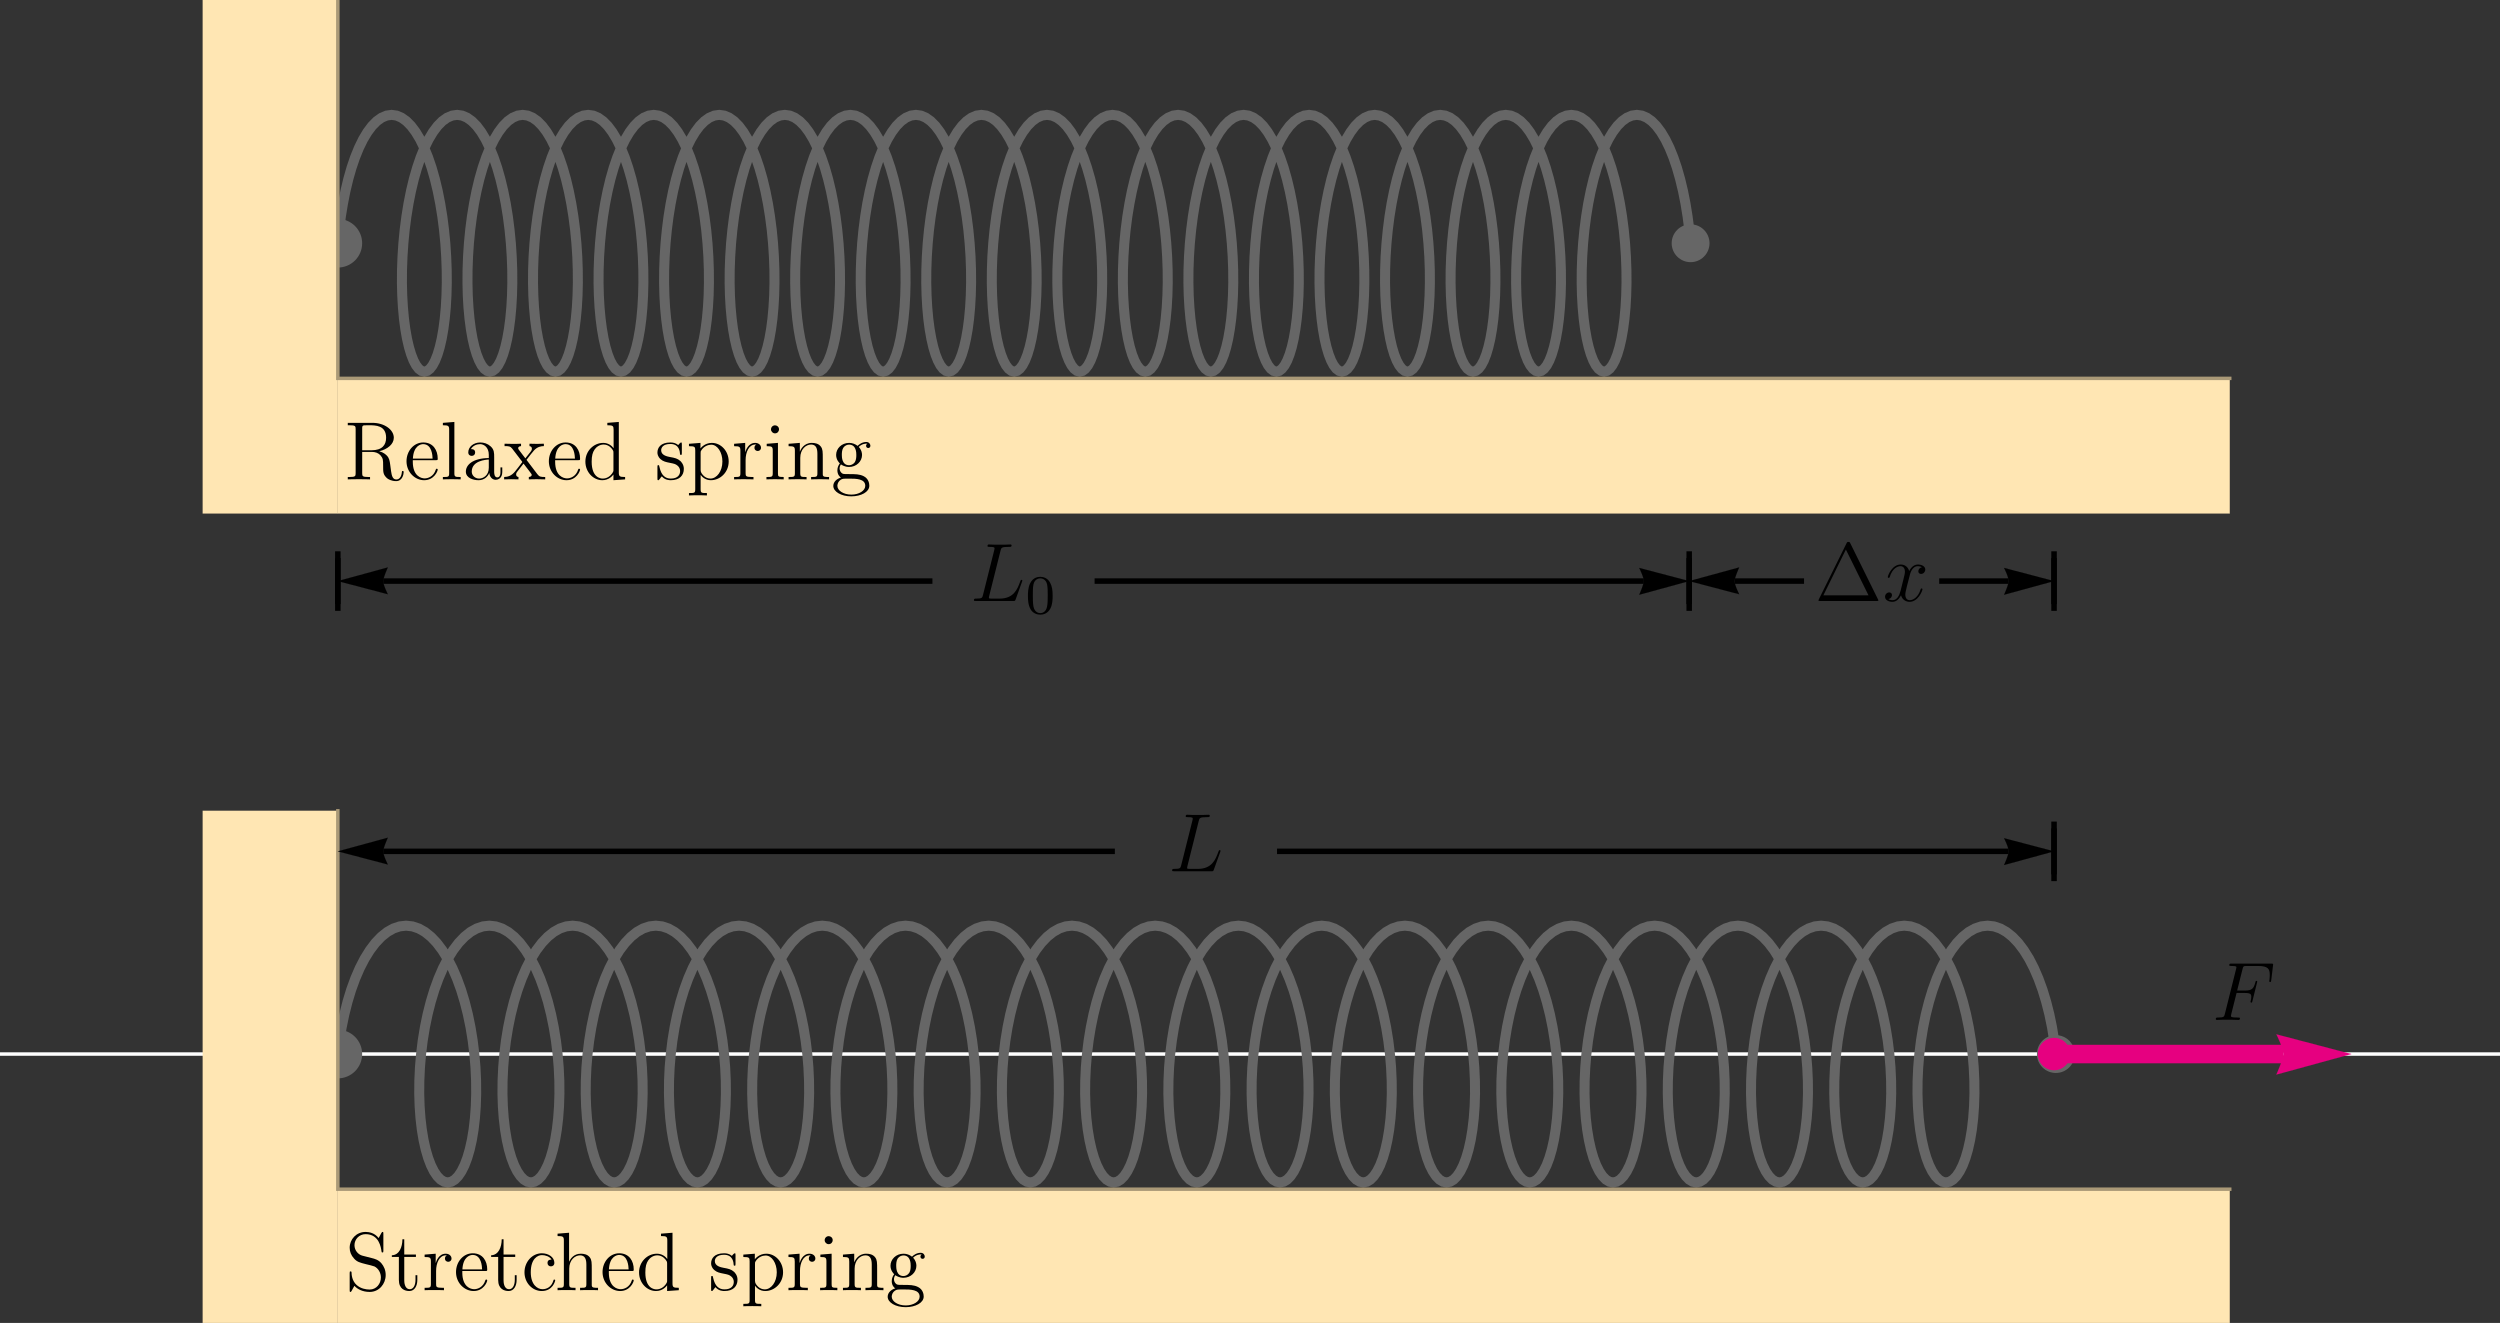 <?xml version="1.0" encoding="UTF-8"?>
<svg xmlns="http://www.w3.org/2000/svg" xmlns:xlink="http://www.w3.org/1999/xlink" width="720pt" height="381pt" viewBox="0 0 720 381" version="1.1">
<rect x="0" y="0" width="720" height="381" fill="#333333" stroke="none"/>
<g id="surface4">
<path style="fill:none;stroke-width:1;stroke-linecap:square;stroke-linejoin:miter;stroke:rgb(99.998%,99.998%,99.998%);stroke-opacity:1;stroke-miterlimit:3.25;" d="M -23.297 316.566 L 871.836 316.566 " transform="matrix(1,0,0,1,-74,-13)"/>
<path style=" stroke:none;fill-rule:evenodd;fill:rgb(39.999%,39.999%,39.999%);fill-opacity:1;" d="M 104.301 70.055 C 104.301 68.195 103.566 66.414 102.25 65.102 C 100.938 63.785 99.156 63.047 97.297 63.047 C 95.438 63.047 93.656 63.785 92.344 65.102 C 91.031 66.414 90.293 68.195 90.293 70.055 C 90.293 71.91 91.031 73.695 92.344 75.008 C 93.656 76.32 95.438 77.059 97.297 77.059 C 99.156 77.059 100.938 76.32 102.25 75.008 C 103.566 73.695 104.301 71.91 104.301 70.055 Z M 104.301 70.055 "/>
<path style=" stroke:none;fill-rule:evenodd;fill:rgb(39.999%,39.999%,39.999%);fill-opacity:1;" d="M 492.34 70.055 C 492.34 68.609 491.766 67.223 490.742 66.203 C 489.723 65.18 488.336 64.605 486.891 64.605 C 485.445 64.605 484.059 65.18 483.039 66.203 C 482.016 67.223 481.441 68.609 481.441 70.055 C 481.441 71.5 482.016 72.887 483.039 73.906 C 484.059 74.93 485.445 75.504 486.891 75.504 C 488.336 75.504 489.723 74.93 490.742 73.906 C 491.766 72.887 492.34 71.5 492.34 70.055 Z M 492.34 70.055 "/>
<path style="fill:none;stroke-width:2.88;stroke-linecap:square;stroke-linejoin:miter;stroke:rgb(39.999%,39.999%,39.999%);stroke-opacity:1;stroke-miterlimit:3.25;" d="M 171.297 83.055 L 171.672 79.188 L 172.16 75.367 L 172.77 71.629 L 173.484 68.016 L 174.312 64.566 L 175.238 61.32 L 176.262 58.312 L 177.375 55.578 L 178.562 53.141 L 179.824 51.035 L 181.141 49.277 L 182.508 47.891 L 183.91 46.891 L 185.336 46.285 L 186.773 46.082 L 188.215 46.285 L 189.641 46.891 L 191.043 47.891 L 192.41 49.277 L 193.727 51.035 L 194.988 53.141 L 196.176 55.578 L 197.289 58.312 L 198.312 61.32 L 199.238 64.566 L 200.066 68.016 L 200.781 71.629 L 201.391 75.367 L 201.879 79.188 L 202.254 83.055 L 202.508 86.918 L 202.648 90.742 L 202.672 94.48 L 202.582 98.094 L 202.387 101.539 L 202.086 104.785 L 201.691 107.793 L 201.211 110.531 L 200.648 112.965 L 200.02 115.074 L 199.332 116.832 L 198.594 118.219 L 197.82 119.219 L 197.023 119.824 L 196.215 120.027 L 195.402 119.824 L 194.605 119.219 L 193.832 118.219 L 193.094 116.832 L 192.406 115.074 L 191.777 112.965 L 191.215 110.531 L 190.734 107.793 L 190.34 104.785 L 190.043 101.539 L 189.844 98.094 L 189.754 94.48 L 189.777 90.742 L 189.918 86.918 L 190.172 83.055 L 190.547 79.188 L 191.039 75.367 L 191.645 71.629 L 192.363 68.016 L 193.188 64.566 L 194.117 61.32 L 195.141 58.312 L 196.25 55.578 L 197.438 53.141 L 198.699 51.035 L 200.016 49.277 L 201.383 47.891 L 202.785 46.891 L 204.211 46.285 L 205.652 46.082 L 207.09 46.285 L 208.516 46.891 L 209.918 47.891 L 211.285 49.277 L 212.605 51.035 L 213.863 53.141 L 215.051 55.578 L 216.164 58.312 L 217.188 61.32 L 218.113 64.566 L 218.941 68.016 L 219.66 71.629 L 220.266 75.367 L 220.754 79.188 L 221.129 83.055 L 221.383 86.918 L 221.523 90.742 L 221.547 94.48 L 221.457 98.094 L 221.262 101.539 L 220.961 104.785 L 220.566 107.793 L 220.086 110.531 L 219.523 112.965 L 218.895 115.074 L 218.207 116.832 L 217.469 118.219 L 216.695 119.219 L 215.898 119.824 L 215.09 120.027 L 214.277 119.824 L 213.48 119.219 L 212.707 118.219 L 211.973 116.832 L 211.281 115.074 L 210.652 112.965 L 210.09 110.531 L 209.609 107.793 L 209.215 104.785 L 208.918 101.539 L 208.719 98.094 L 208.633 94.48 L 208.656 90.742 L 208.793 86.918 L 209.047 83.055 L 209.422 79.188 L 209.914 75.367 L 210.52 71.629 L 211.238 68.016 L 212.062 64.566 L 212.992 61.32 L 214.016 58.312 L 215.125 55.578 L 216.316 53.141 L 217.574 51.035 L 218.891 49.277 L 220.258 47.891 L 221.66 46.891 L 223.086 46.285 L 224.527 46.082 L 225.965 46.285 L 227.395 46.891 L 228.797 47.891 L 230.16 49.277 L 231.48 51.035 L 232.738 53.141 L 233.93 55.578 L 235.039 58.312 L 236.062 61.32 L 236.992 64.566 L 237.816 68.016 L 238.535 71.629 L 239.141 75.367 L 239.633 79.188 L 240.004 83.055 L 240.262 86.918 L 240.398 90.742 L 240.422 94.48 L 240.332 98.094 L 240.137 101.539 L 239.836 104.785 L 239.445 107.793 L 238.961 110.531 L 238.402 112.965 L 237.77 115.074 L 237.082 116.832 L 236.344 118.219 L 235.574 119.219 L 234.773 119.824 L 233.965 120.027 L 233.156 119.824 L 232.355 119.219 L 231.582 118.219 L 230.848 116.832 L 230.156 115.074 L 229.527 112.965 L 228.969 110.531 L 228.484 107.793 L 228.09 104.785 L 227.793 101.539 L 227.598 98.094 L 227.508 94.48 L 227.531 90.742 L 227.668 86.918 L 227.926 83.055 L 228.297 79.188 L 228.789 75.367 L 229.395 71.629 L 230.113 68.016 L 230.938 64.566 L 231.867 61.32 L 232.891 58.312 L 234 55.578 L 235.191 53.141 L 236.449 51.035 L 237.77 49.277 L 239.133 47.891 L 240.535 46.891 L 241.965 46.285 L 243.402 46.082 L 244.84 46.285 L 246.27 46.891 L 247.672 47.891 L 249.035 49.277 L 250.355 51.035 L 251.613 53.141 L 252.805 55.578 L 253.914 58.312 L 254.938 61.32 L 255.867 64.566 L 256.691 68.016 L 257.41 71.629 L 258.016 75.367 L 258.508 79.188 L 258.879 83.055 L 259.137 86.918 L 259.273 90.742 L 259.297 94.48 L 259.207 98.094 L 259.012 101.539 L 258.715 104.785 L 258.32 107.793 L 257.836 110.531 L 257.277 112.965 L 256.648 115.074 L 255.957 116.832 L 255.223 118.219 L 254.449 119.219 L 253.648 119.824 L 252.84 120.027 L 252.031 119.824 L 251.234 119.219 L 250.461 118.219 L 249.723 116.832 L 249.035 115.074 L 248.402 112.965 L 247.844 110.531 L 247.363 107.793 L 246.969 104.785 L 246.668 101.539 L 246.473 98.094 L 246.383 94.48 L 246.406 90.742 L 246.543 86.918 L 246.801 83.055 L 247.172 79.188 L 247.664 75.367 L 248.27 71.629 L 248.988 68.016 L 249.812 64.566 L 250.742 61.32 L 251.766 58.312 L 252.875 55.578 L 254.066 53.141 L 255.324 51.035 L 256.645 49.277 L 258.008 47.891 L 259.41 46.891 L 260.84 46.285 L 262.277 46.082 L 263.719 46.285 L 265.145 46.891 L 266.547 47.891 L 267.914 49.277 L 269.23 51.035 L 270.488 53.141 L 271.68 55.578 L 272.789 58.312 L 273.812 61.32 L 274.742 64.566 L 275.566 68.016 L 276.285 71.629 L 276.891 75.367 L 277.383 79.188 L 277.758 83.055 L 278.012 86.918 L 278.148 90.742 L 278.172 94.48 L 278.086 98.094 L 277.887 101.539 L 277.59 104.785 L 277.195 107.793 L 276.715 110.531 L 276.152 112.965 L 275.523 115.074 L 274.832 116.832 L 274.098 118.219 L 273.324 119.219 L 272.527 119.824 L 271.715 120.027 L 270.906 119.824 L 270.109 119.219 L 269.336 118.219 L 268.598 116.832 L 267.91 115.074 L 267.281 112.965 L 266.719 110.531 L 266.238 107.793 L 265.844 104.785 L 265.543 101.539 L 265.348 98.094 L 265.258 94.48 L 265.281 90.742 L 265.422 86.918 L 265.676 83.055 L 266.051 79.188 L 266.539 75.367 L 267.145 71.629 L 267.863 68.016 L 268.691 64.566 L 269.617 61.32 L 270.641 58.312 L 271.754 55.578 L 272.941 53.141 L 274.203 51.035 L 275.52 49.277 L 276.887 47.891 L 278.289 46.891 L 279.715 46.285 L 281.152 46.082 L 282.594 46.285 L 284.02 46.891 L 285.422 47.891 L 286.789 49.277 L 288.105 51.035 L 289.367 53.141 L 290.555 55.578 L 291.668 58.312 L 292.688 61.32 L 293.617 64.566 L 294.441 68.016 L 295.16 71.629 L 295.766 75.367 L 296.258 79.188 L 296.633 83.055 L 296.887 86.918 L 297.027 90.742 L 297.051 94.48 L 296.961 98.094 L 296.762 101.539 L 296.465 104.785 L 296.07 107.793 L 295.59 110.531 L 295.027 112.965 L 294.398 115.074 L 293.711 116.832 L 292.973 118.219 L 292.199 119.219 L 291.402 119.824 L 290.59 120.027 L 289.781 119.824 L 288.984 119.219 L 288.211 118.219 L 287.473 116.832 L 286.785 115.074 L 286.156 112.965 L 285.594 110.531 L 285.113 107.793 L 284.719 104.785 L 284.418 101.539 L 284.223 98.094 L 284.133 94.48 L 284.156 90.742 L 284.297 86.918 L 284.551 83.055 L 284.926 79.188 L 285.414 75.367 L 286.023 71.629 L 286.738 68.016 L 287.566 64.566 L 288.492 61.32 L 289.516 58.312 L 290.629 55.578 L 291.816 53.141 L 293.078 51.035 L 294.395 49.277 L 295.762 47.891 L 297.164 46.891 L 298.59 46.285 L 300.031 46.082 L 301.469 46.285 L 302.895 46.891 L 304.297 47.891 L 305.664 49.277 L 306.98 51.035 L 308.242 53.141 L 309.43 55.578 L 310.543 58.312 L 311.566 61.32 L 312.492 64.566 L 313.32 68.016 L 314.035 71.629 L 314.645 75.367 L 315.133 79.188 L 315.508 83.055 L 315.762 86.918 L 315.902 90.742 L 315.926 94.48 L 315.836 98.094 L 315.641 101.539 L 315.34 104.785 L 314.945 107.793 L 314.465 110.531 L 313.902 112.965 L 313.273 115.074 L 312.586 116.832 L 311.848 118.219 L 311.074 119.219 L 310.277 119.824 L 309.469 120.027 L 308.656 119.824 L 307.859 119.219 L 307.086 118.219 L 306.348 116.832 L 305.66 115.074 L 305.031 112.965 L 304.469 110.531 L 303.988 107.793 L 303.594 104.785 L 303.297 101.539 L 303.098 98.094 L 303.012 94.48 L 303.031 90.742 L 303.172 86.918 L 303.426 83.055 L 303.801 79.188 L 304.293 75.367 L 304.898 71.629 L 305.617 68.016 L 306.441 64.566 L 307.371 61.32 L 308.395 58.312 L 309.504 55.578 L 310.695 53.141 L 311.953 51.035 L 313.27 49.277 L 314.637 47.891 L 316.039 46.891 L 317.465 46.285 L 318.906 46.082 L 320.344 46.285 L 321.77 46.891 L 323.172 47.891 L 324.539 49.277 L 325.859 51.035 L 327.117 53.141 L 328.305 55.578 L 329.418 58.312 L 330.441 61.32 L 331.367 64.566 L 332.195 68.016 L 332.914 71.629 L 333.52 75.367 L 334.008 79.188 L 334.383 83.055 L 334.641 86.918 L 334.777 90.742 L 334.801 94.48 L 334.711 98.094 L 334.516 101.539 L 334.215 104.785 L 333.82 107.793 L 333.34 110.531 L 332.781 112.965 L 332.148 115.074 L 331.461 116.832 L 330.723 118.219 L 329.949 119.219 L 329.152 119.824 L 328.344 120.027 L 327.531 119.824 L 326.734 119.219 L 325.961 118.219 L 325.227 116.832 L 324.535 115.074 L 323.906 112.965 L 323.348 110.531 L 322.863 107.793 L 322.469 104.785 L 322.172 101.539 L 321.973 98.094 L 321.887 94.48 L 321.91 90.742 L 322.047 86.918 L 322.301 83.055 L 322.676 79.188 L 323.168 75.367 L 323.773 71.629 L 324.492 68.016 L 325.316 64.566 L 326.246 61.32 L 327.27 58.312 L 328.379 55.578 L 329.57 53.141 L 330.828 51.035 L 332.145 49.277 L 333.512 47.891 L 334.914 46.891 L 336.34 46.285 L 337.781 46.082 L 339.219 46.285 L 340.648 46.891 L 342.051 47.891 L 343.414 49.277 L 344.734 51.035 L 345.992 53.141 L 347.184 55.578 L 348.293 58.312 L 349.316 61.32 L 350.246 64.566 L 351.07 68.016 L 351.789 71.629 L 352.395 75.367 L 352.887 79.188 L 353.258 83.055 L 353.516 86.918 L 353.652 90.742 L 353.676 94.48 L 353.586 98.094 L 353.391 101.539 L 353.09 104.785 L 352.699 107.793 L 352.215 110.531 L 351.656 112.965 L 351.023 115.074 L 350.336 116.832 L 349.598 118.219 L 348.828 119.219 L 348.027 119.824 L 347.219 120.027 L 346.41 119.824 L 345.609 119.219 L 344.836 118.219 L 344.102 116.832 L 343.41 115.074 L 342.781 112.965 L 342.223 110.531 L 341.738 107.793 L 341.344 104.785 L 341.047 101.539 L 340.852 98.094 L 340.762 94.48 L 340.785 90.742 L 340.922 86.918 L 341.18 83.055 L 341.551 79.188 L 342.043 75.367 L 342.648 71.629 L 343.367 68.016 L 344.191 64.566 L 345.121 61.32 L 346.145 58.312 L 347.254 55.578 L 348.445 53.141 L 349.703 51.035 L 351.023 49.277 L 352.387 47.891 L 353.789 46.891 L 355.219 46.285 L 356.656 46.082 L 358.094 46.285 L 359.523 46.891 L 360.926 47.891 L 362.289 49.277 L 363.609 51.035 L 364.867 53.141 L 366.059 55.578 L 367.168 58.312 L 368.191 61.32 L 369.121 64.566 L 369.945 68.016 L 370.664 71.629 L 371.27 75.367 L 371.762 79.188 L 372.133 83.055 L 372.391 86.918 L 372.527 90.742 L 372.551 94.48 L 372.461 98.094 L 372.266 101.539 L 371.969 104.785 L 371.574 107.793 L 371.09 110.531 L 370.531 112.965 L 369.902 115.074 L 369.211 116.832 L 368.477 118.219 L 367.703 119.219 L 366.906 119.824 L 366.094 120.027 L 365.285 119.824 L 364.488 119.219 L 363.715 118.219 L 362.977 116.832 L 362.289 115.074 L 361.656 112.965 L 361.098 110.531 L 360.617 107.793 L 360.223 104.785 L 359.922 101.539 L 359.727 98.094 L 359.637 94.48 L 359.66 90.742 L 359.797 86.918 L 360.055 83.055 L 360.426 79.188 L 360.918 75.367 L 361.523 71.629 L 362.242 68.016 L 363.07 64.566 L 363.996 61.32 L 365.02 58.312 L 366.129 55.578 L 367.32 53.141 L 368.578 51.035 L 369.898 49.277 L 371.262 47.891 L 372.664 46.891 L 374.094 46.285 L 375.531 46.082 L 376.973 46.285 L 378.398 46.891 L 379.801 47.891 L 381.168 49.277 L 382.484 51.035 L 383.742 53.141 L 384.934 55.578 L 386.043 58.312 L 387.066 61.32 L 387.996 64.566 L 388.82 68.016 L 389.539 71.629 L 390.145 75.367 L 390.637 79.188 L 391.012 83.055 L 391.266 86.918 L 391.402 90.742 L 391.426 94.48 L 391.34 98.094 L 391.141 101.539 L 390.844 104.785 L 390.449 107.793 L 389.969 110.531 L 389.406 112.965 L 388.777 115.074 L 388.086 116.832 L 387.352 118.219 L 386.578 119.219 L 385.781 119.824 L 384.969 120.027 L 384.16 119.824 L 383.363 119.219 L 382.59 118.219 L 381.852 116.832 L 381.164 115.074 L 380.535 112.965 L 379.973 110.531 L 379.492 107.793 L 379.098 104.785 L 378.797 101.539 L 378.602 98.094 L 378.512 94.48 L 378.535 90.742 L 378.676 86.918 L 378.93 83.055 L 379.305 79.188 L 379.793 75.367 L 380.398 71.629 L 381.117 68.016 L 381.945 64.566 L 382.871 61.32 L 383.895 58.312 L 385.008 55.578 L 386.195 53.141 L 387.457 51.035 L 388.773 49.277 L 390.141 47.891 L 391.543 46.891 L 392.969 46.285 L 394.406 46.082 L 395.848 46.285 L 397.273 46.891 L 398.676 47.891 L 400.043 49.277 L 401.359 51.035 L 402.621 53.141 L 403.809 55.578 L 404.922 58.312 L 405.945 61.32 L 406.871 64.566 L 407.699 68.016 L 408.414 71.629 L 409.023 75.367 L 409.512 79.188 L 409.887 83.055 L 410.141 86.918 L 410.281 90.742 L 410.305 94.48 L 410.215 98.094 L 410.016 101.539 L 409.719 104.785 L 409.324 107.793 L 408.844 110.531 L 408.281 112.965 L 407.652 115.074 L 406.965 116.832 L 406.227 118.219 L 405.453 119.219 L 404.656 119.824 L 403.844 120.027 L 403.035 119.824 L 402.238 119.219 L 401.465 118.219 L 400.727 116.832 L 400.039 115.074 L 399.41 112.965 L 398.848 110.531 L 398.367 107.793 L 397.973 104.785 L 397.676 101.539 L 397.477 98.094 L 397.387 94.48 L 397.41 90.742 L 397.551 86.918 L 397.805 83.055 L 398.18 79.188 L 398.668 75.367 L 399.277 71.629 L 399.992 68.016 L 400.82 64.566 L 401.746 61.32 L 402.77 58.312 L 403.883 55.578 L 405.07 53.141 L 406.332 51.035 L 407.648 49.277 L 409.016 47.891 L 410.418 46.891 L 411.844 46.285 L 413.285 46.082 L 414.723 46.285 L 416.148 46.891 L 417.551 47.891 L 418.918 49.277 L 420.234 51.035 L 421.496 53.141 L 422.684 55.578 L 423.797 58.312 L 424.82 61.32 L 425.746 64.566 L 426.574 68.016 L 427.293 71.629 L 427.898 75.367 L 428.387 79.188 L 428.762 83.055 L 429.016 86.918 L 429.156 90.742 L 429.18 94.48 L 429.09 98.094 L 428.895 101.539 L 428.594 104.785 L 428.199 107.793 L 427.719 110.531 L 427.156 112.965 L 426.527 115.074 L 425.84 116.832 L 425.102 118.219 L 424.328 119.219 L 423.531 119.824 L 422.723 120.027 L 421.91 119.824 L 421.113 119.219 L 420.34 118.219 L 419.605 116.832 L 418.914 115.074 L 418.285 112.965 L 417.723 110.531 L 417.242 107.793 L 416.848 104.785 L 416.551 101.539 L 416.352 98.094 L 416.266 94.48 L 416.285 90.742 L 416.426 86.918 L 416.68 83.055 L 417.055 79.188 L 417.547 75.367 L 418.152 71.629 L 418.871 68.016 L 419.695 64.566 L 420.625 61.32 L 421.648 58.312 L 422.758 55.578 L 423.949 53.141 L 425.207 51.035 L 426.523 49.277 L 427.891 47.891 L 429.293 46.891 L 430.719 46.285 L 432.16 46.082 L 433.598 46.285 L 435.023 46.891 L 436.426 47.891 L 437.793 49.277 L 439.113 51.035 L 440.371 53.141 L 441.562 55.578 L 442.672 58.312 L 443.695 61.32 L 444.621 64.566 L 445.449 68.016 L 446.168 71.629 L 446.773 75.367 L 447.262 79.188 L 447.637 83.055 L 447.895 86.918 L 448.031 90.742 L 448.055 94.48 L 447.965 98.094 L 447.77 101.539 L 447.469 104.785 L 447.074 107.793 L 446.594 110.531 L 446.035 112.965 L 445.402 115.074 L 444.715 116.832 L 443.977 118.219 L 443.203 119.219 L 442.406 119.824 L 441.598 120.027 L 440.785 119.824 L 439.988 119.219 L 439.215 118.219 L 438.48 116.832 L 437.789 115.074 L 437.16 112.965 L 436.602 110.531 L 436.117 107.793 L 435.723 104.785 L 435.426 101.539 L 435.23 98.094 L 435.141 94.48 L 435.164 90.742 L 435.301 86.918 L 435.559 83.055 L 435.93 79.188 L 436.422 75.367 L 437.027 71.629 L 437.746 68.016 L 438.57 64.566 L 439.5 61.32 L 440.523 58.312 L 441.633 55.578 L 442.824 53.141 L 444.082 51.035 L 445.398 49.277 L 446.766 47.891 L 448.168 46.891 L 449.594 46.285 L 451.035 46.082 L 452.473 46.285 L 453.902 46.891 L 455.305 47.891 L 456.668 49.277 L 457.988 51.035 L 459.246 53.141 L 460.438 55.578 L 461.547 58.312 L 462.57 61.32 L 463.5 64.566 L 464.324 68.016 L 465.043 71.629 L 465.648 75.367 L 466.141 79.188 L 466.512 83.055 L 466.77 86.918 L 466.906 90.742 L 466.93 94.48 L 466.84 98.094 L 466.645 101.539 L 466.344 104.785 L 465.953 107.793 L 465.469 110.531 L 464.91 112.965 L 464.277 115.074 L 463.59 116.832 L 462.855 118.219 L 462.082 119.219 L 461.281 119.824 L 460.473 120.027 L 459.664 119.824 L 458.863 119.219 L 458.09 118.219 L 457.355 116.832 L 456.668 115.074 L 456.035 112.965 L 455.477 110.531 L 454.992 107.793 L 454.602 104.785 L 454.301 101.539 L 454.105 98.094 L 454.016 94.48 L 454.039 90.742 L 454.176 86.918 L 454.434 83.055 L 454.805 79.188 L 455.297 75.367 L 455.902 71.629 L 456.621 68.016 L 457.445 64.566 L 458.375 61.32 L 459.398 58.312 L 460.508 55.578 L 461.699 53.141 L 462.957 51.035 L 464.277 49.277 L 465.641 47.891 L 467.043 46.891 L 468.473 46.285 L 469.91 46.082 L 471.352 46.285 L 472.777 46.891 L 474.18 47.891 L 475.547 49.277 L 476.863 51.035 L 478.121 53.141 L 479.312 55.578 L 480.422 58.312 L 481.445 61.32 L 482.375 64.566 L 483.199 68.016 L 483.918 71.629 L 484.523 75.367 L 485.016 79.188 L 485.387 83.055 L 485.645 86.918 L 485.781 90.742 L 485.805 94.48 L 485.715 98.094 L 485.52 101.539 L 485.223 104.785 L 484.828 107.793 L 484.344 110.531 L 483.785 112.965 L 483.156 115.074 L 482.465 116.832 L 481.73 118.219 L 480.957 119.219 L 480.16 119.824 L 479.348 120.027 L 478.539 119.824 L 477.742 119.219 L 476.969 118.219 L 476.23 116.832 L 475.543 115.074 L 474.91 112.965 L 474.352 110.531 L 473.871 107.793 L 473.477 104.785 L 473.176 101.539 L 472.98 98.094 L 472.891 94.48 L 472.914 90.742 L 473.051 86.918 L 473.309 83.055 L 473.684 79.188 L 474.172 75.367 L 474.777 71.629 L 475.496 68.016 L 476.324 64.566 L 477.25 61.32 L 478.273 58.312 L 479.383 55.578 L 480.574 53.141 L 481.832 51.035 L 483.152 49.277 L 484.52 47.891 L 485.922 46.891 L 487.348 46.285 L 488.785 46.082 L 490.227 46.285 L 491.652 46.891 L 493.055 47.891 L 494.422 49.277 L 495.738 51.035 L 496.996 53.141 L 498.188 55.578 L 499.297 58.312 L 500.32 61.32 L 501.25 64.566 L 502.074 68.016 L 502.793 71.629 L 503.398 75.367 L 503.891 79.188 L 504.266 83.055 L 504.52 86.918 L 504.66 90.742 L 504.68 94.48 L 504.594 98.094 L 504.395 101.539 L 504.098 104.785 L 503.703 107.793 L 503.223 110.531 L 502.66 112.965 L 502.031 115.074 L 501.34 116.832 L 500.605 118.219 L 499.832 119.219 L 499.035 119.824 L 498.223 120.027 L 497.414 119.824 L 496.617 119.219 L 495.844 118.219 L 495.105 116.832 L 494.418 115.074 L 493.789 112.965 L 493.227 110.531 L 492.746 107.793 L 492.352 104.785 L 492.051 101.539 L 491.855 98.094 L 491.766 94.48 L 491.789 90.742 L 491.93 86.918 L 492.184 83.055 L 492.559 79.188 L 493.047 75.367 L 493.652 71.629 L 494.371 68.016 L 495.199 64.566 L 496.125 61.32 L 497.148 58.312 L 498.262 55.578 L 499.449 53.141 L 500.711 51.035 L 502.027 49.277 L 503.395 47.891 L 504.797 46.891 L 506.223 46.285 L 507.66 46.082 L 509.102 46.285 L 510.527 46.891 L 511.93 47.891 L 513.297 49.277 L 514.613 51.035 L 515.875 53.141 L 517.062 55.578 L 518.176 58.312 L 519.199 61.32 L 520.125 64.566 L 520.953 68.016 L 521.668 71.629 L 522.277 75.367 L 522.766 79.188 L 523.141 83.055 L 523.395 86.918 L 523.535 90.742 L 523.559 94.48 L 523.469 98.094 L 523.27 101.539 L 522.973 104.785 L 522.578 107.793 L 522.098 110.531 L 521.535 112.965 L 520.906 115.074 L 520.219 116.832 L 519.48 118.219 L 518.707 119.219 L 517.91 119.824 L 517.102 120.027 L 516.289 119.824 L 515.492 119.219 L 514.719 118.219 L 513.98 116.832 L 513.293 115.074 L 512.664 112.965 L 512.102 110.531 L 511.621 107.793 L 511.227 104.785 L 510.93 101.539 L 510.73 98.094 L 510.641 94.48 L 510.664 90.742 L 510.805 86.918 L 511.059 83.055 L 511.434 79.188 L 511.922 75.367 L 512.531 71.629 L 513.246 68.016 L 514.074 64.566 L 515 61.32 L 516.023 58.312 L 517.137 55.578 L 518.324 53.141 L 519.586 51.035 L 520.902 49.277 L 522.27 47.891 L 523.672 46.891 L 525.098 46.285 L 526.539 46.082 L 527.977 46.285 L 529.402 46.891 L 530.805 47.891 L 532.172 49.277 L 533.488 51.035 L 534.75 53.141 L 535.938 55.578 L 537.051 58.312 L 538.074 61.32 L 539 64.566 L 539.828 68.016 L 540.547 71.629 L 541.152 75.367 L 541.641 79.188 L 542.016 83.055 L 542.27 86.918 L 542.41 90.742 L 542.434 94.48 L 542.344 98.094 L 542.148 101.539 L 541.848 104.785 L 541.453 107.793 L 540.973 110.531 L 540.41 112.965 L 539.781 115.074 L 539.094 116.832 L 538.355 118.219 L 537.582 119.219 L 536.785 119.824 L 535.977 120.027 L 535.164 119.824 L 534.367 119.219 L 533.594 118.219 L 532.859 116.832 L 532.168 115.074 L 531.539 112.965 L 530.977 110.531 L 530.496 107.793 L 530.102 104.785 L 529.805 101.539 L 529.605 98.094 L 529.52 94.48 L 529.543 90.742 L 529.68 86.918 L 529.934 83.055 L 530.309 79.188 L 530.801 75.367 L 531.406 71.629 L 532.125 68.016 L 532.949 64.566 L 533.879 61.32 L 534.902 58.312 L 536.012 55.578 L 537.203 53.141 L 538.461 51.035 L 539.777 49.277 L 541.145 47.891 L 542.547 46.891 L 543.973 46.285 L 545.414 46.082 L 546.852 46.285 L 548.281 46.891 L 549.684 47.891 L 551.047 49.277 L 552.367 51.035 L 553.625 53.141 L 554.816 55.578 L 555.926 58.312 L 556.949 61.32 L 557.875 64.566 L 558.703 68.016 L 559.422 71.629 L 560.027 75.367 L 560.52 79.188 L 560.891 83.055 " transform="matrix(1,0,0,1,-74,-13)"/>
<path style=" stroke:none;fill-rule:evenodd;fill:rgb(39.999%,39.999%,39.999%);fill-opacity:1;" d="M 104.301 303.566 C 104.301 301.711 103.566 299.93 102.25 298.613 C 100.938 297.301 99.156 296.562 97.297 296.562 C 95.438 296.562 93.656 297.301 92.344 298.613 C 91.031 299.93 90.293 301.711 90.293 303.566 C 90.293 305.426 91.031 307.207 92.344 308.52 C 93.656 309.836 95.438 310.574 97.297 310.574 C 99.156 310.574 100.938 309.836 102.25 308.52 C 103.566 307.207 104.301 305.426 104.301 303.566 Z M 104.301 303.566 "/>
<path style=" stroke:none;fill-rule:evenodd;fill:rgb(39.999%,39.999%,39.999%);fill-opacity:1;" d="M 597.531 303.566 C 597.531 302.121 596.957 300.738 595.934 299.715 C 594.914 298.691 593.527 298.117 592.082 298.117 C 590.637 298.117 589.25 298.691 588.23 299.715 C 587.207 300.738 586.633 302.121 586.633 303.566 C 586.633 305.012 587.207 306.398 588.23 307.422 C 589.25 308.441 590.637 309.016 592.082 309.016 C 593.527 309.016 594.914 308.441 595.934 307.422 C 596.957 306.398 597.531 305.012 597.531 303.566 Z M 597.531 303.566 "/>
<path style="fill:none;stroke-width:2.88;stroke-linecap:square;stroke-linejoin:miter;stroke:rgb(39.999%,39.999%,39.999%);stroke-opacity:1;stroke-miterlimit:3.25;" d="M 171.297 316.566 L 171.773 312.703 L 172.395 308.879 L 173.164 305.141 L 174.078 301.531 L 175.125 298.082 L 176.305 294.836 L 177.605 291.828 L 179.016 289.09 L 180.527 286.656 L 182.125 284.547 L 183.797 282.793 L 185.535 281.402 L 187.312 280.402 L 189.125 279.797 L 190.953 279.594 L 192.781 279.797 L 194.594 280.402 L 196.375 281.402 L 198.109 282.793 L 199.785 284.547 L 201.383 286.656 L 202.895 289.09 L 204.305 291.828 L 205.605 294.836 L 206.785 298.082 L 207.832 301.531 L 208.746 305.141 L 209.516 308.879 L 210.137 312.703 L 210.613 316.566 L 210.938 320.434 L 211.113 324.254 L 211.141 327.992 L 211.027 331.605 L 210.777 335.055 L 210.398 338.301 L 209.898 341.309 L 209.285 344.043 L 208.574 346.48 L 207.773 348.586 L 206.898 350.344 L 205.965 351.73 L 204.98 352.734 L 203.969 353.34 L 202.941 353.539 L 201.91 353.34 L 200.898 352.734 L 199.918 351.73 L 198.98 350.344 L 198.105 348.586 L 197.305 346.48 L 196.594 344.043 L 195.98 341.309 L 195.48 338.301 L 195.102 335.055 L 194.852 331.605 L 194.738 327.992 L 194.77 324.254 L 194.945 320.434 L 195.27 316.566 L 195.742 312.703 L 196.367 308.879 L 197.137 305.141 L 198.051 301.531 L 199.098 298.082 L 200.277 294.836 L 201.574 291.828 L 202.988 289.09 L 204.496 286.656 L 206.098 284.547 L 207.77 282.793 L 209.504 281.402 L 211.285 280.402 L 213.098 279.797 L 214.926 279.594 L 216.754 279.797 L 218.566 280.402 L 220.348 281.402 L 222.082 282.793 L 223.758 284.547 L 225.355 286.656 L 226.867 289.09 L 228.277 291.828 L 229.578 294.836 L 230.754 298.082 L 231.805 301.531 L 232.715 305.141 L 233.484 308.879 L 234.109 312.703 L 234.582 316.566 L 234.91 320.434 L 235.086 324.254 L 235.113 327.992 L 235 331.605 L 234.75 335.055 L 234.371 338.301 L 233.871 341.309 L 233.258 344.043 L 232.547 346.48 L 231.746 348.586 L 230.871 350.344 L 229.938 351.73 L 228.953 352.734 L 227.941 353.34 L 226.914 353.539 L 225.883 353.34 L 224.871 352.734 L 223.891 351.73 L 222.953 350.344 L 222.078 348.586 L 221.277 346.48 L 220.566 344.043 L 219.953 341.309 L 219.453 338.301 L 219.074 335.055 L 218.824 331.605 L 218.711 327.992 L 218.742 324.254 L 218.918 320.434 L 219.242 316.566 L 219.715 312.703 L 220.34 308.879 L 221.109 305.141 L 222.02 301.531 L 223.07 298.082 L 224.25 294.836 L 225.547 291.828 L 226.957 289.09 L 228.469 286.656 L 230.07 284.547 L 231.742 282.793 L 233.477 281.402 L 235.258 280.402 L 237.07 279.797 L 238.898 279.594 L 240.727 279.797 L 242.539 280.402 L 244.32 281.402 L 246.055 282.793 L 247.727 284.547 L 249.328 286.656 L 250.84 289.09 L 252.25 291.828 L 253.551 294.836 L 254.727 298.082 L 255.777 301.531 L 256.688 305.141 L 257.457 308.879 L 258.082 312.703 L 258.555 316.566 L 258.879 320.434 L 259.055 324.254 L 259.086 327.992 L 258.973 331.605 L 258.723 335.055 L 258.344 338.301 L 257.844 341.309 L 257.23 344.043 L 256.52 346.48 L 255.719 348.586 L 254.844 350.344 L 253.91 351.73 L 252.926 352.734 L 251.914 353.34 L 250.883 353.539 L 249.855 353.34 L 248.844 352.734 L 247.859 351.73 L 246.926 350.344 L 246.051 348.586 L 245.25 346.48 L 244.539 344.043 L 243.926 341.309 L 243.426 338.301 L 243.047 335.055 L 242.797 331.605 L 242.684 327.992 L 242.715 324.254 L 242.891 320.434 L 243.215 316.566 L 243.688 312.703 L 244.312 308.879 L 245.082 305.141 L 245.992 301.531 L 247.043 298.082 L 248.219 294.836 L 249.52 291.828 L 250.93 289.09 L 252.441 286.656 L 254.043 284.547 L 255.715 282.793 L 257.449 281.402 L 259.23 280.402 L 261.043 279.797 L 262.871 279.594 L 264.699 279.797 L 266.512 280.402 L 268.293 281.402 L 270.027 282.793 L 271.699 284.547 L 273.301 286.656 L 274.812 289.09 L 276.223 291.828 L 277.52 294.836 L 278.699 298.082 L 279.75 301.531 L 280.66 305.141 L 281.43 308.879 L 282.055 312.703 L 282.527 316.566 L 282.852 320.434 L 283.027 324.254 L 283.059 327.992 L 282.945 331.605 L 282.695 335.055 L 282.316 338.301 L 281.816 341.309 L 281.203 344.043 L 280.492 346.48 L 279.691 348.586 L 278.816 350.344 L 277.879 351.73 L 276.898 352.734 L 275.887 353.34 L 274.855 353.539 L 273.828 353.34 L 272.816 352.734 L 271.832 351.73 L 270.898 350.344 L 270.023 348.586 L 269.223 346.48 L 268.512 344.043 L 267.898 341.309 L 267.398 338.301 L 267.02 335.055 L 266.77 331.605 L 266.656 327.992 L 266.684 324.254 L 266.859 320.434 L 267.188 316.566 L 267.66 312.703 L 268.285 308.879 L 269.055 305.141 L 269.965 301.531 L 271.016 298.082 L 272.191 294.836 L 273.492 291.828 L 274.902 289.09 L 276.414 286.656 L 278.012 284.547 L 279.688 282.793 L 281.422 281.402 L 283.203 280.402 L 285.016 279.797 L 286.844 279.594 L 288.672 279.797 L 290.484 280.402 L 292.266 281.402 L 294 282.793 L 295.672 284.547 L 297.273 286.656 L 298.781 289.09 L 300.195 291.828 L 301.492 294.836 L 302.672 298.082 L 303.719 301.531 L 304.633 305.141 L 305.402 308.879 L 306.027 312.703 L 306.5 316.566 L 306.824 320.434 L 307 324.254 L 307.031 327.992 L 306.918 331.605 L 306.668 335.055 L 306.289 338.301 L 305.785 341.309 L 305.176 344.043 L 304.465 346.48 L 303.664 348.586 L 302.789 350.344 L 301.852 351.73 L 300.871 352.734 L 299.859 353.34 L 298.828 353.539 L 297.801 353.34 L 296.785 352.734 L 295.805 351.73 L 294.871 350.344 L 293.996 348.586 L 293.195 346.48 L 292.484 344.043 L 291.871 341.309 L 291.371 338.301 L 290.992 335.055 L 290.742 331.605 L 290.629 327.992 L 290.656 324.254 L 290.832 320.434 L 291.156 316.566 L 291.633 312.703 L 292.254 308.879 L 293.023 305.141 L 293.938 301.531 L 294.984 298.082 L 296.164 294.836 L 297.465 291.828 L 298.875 289.09 L 300.387 286.656 L 301.984 284.547 L 303.66 282.793 L 305.395 281.402 L 307.176 280.402 L 308.988 279.797 L 310.816 279.594 L 312.645 279.797 L 314.453 280.402 L 316.234 281.402 L 317.973 282.793 L 319.645 284.547 L 321.242 286.656 L 322.754 289.09 L 324.164 291.828 L 325.465 294.836 L 326.645 298.082 L 327.691 301.531 L 328.605 305.141 L 329.375 308.879 L 329.996 312.703 L 330.473 316.566 L 330.797 320.434 L 330.973 324.254 L 331 327.992 L 330.891 331.605 L 330.641 335.055 L 330.258 338.301 L 329.758 341.309 L 329.148 344.043 L 328.434 346.48 L 327.637 348.586 L 326.762 350.344 L 325.824 351.73 L 324.844 352.734 L 323.828 353.34 L 322.801 353.539 L 321.773 353.34 L 320.758 352.734 L 319.777 351.73 L 318.84 350.344 L 317.965 348.586 L 317.168 346.48 L 316.453 344.043 L 315.844 341.309 L 315.344 338.301 L 314.965 335.055 L 314.715 331.605 L 314.602 327.992 L 314.629 324.254 L 314.805 320.434 L 315.129 316.566 L 315.605 312.703 L 316.227 308.879 L 316.996 305.141 L 317.91 301.531 L 318.957 298.082 L 320.137 294.836 L 321.438 291.828 L 322.848 289.09 L 324.359 286.656 L 325.957 284.547 L 327.633 282.793 L 329.367 281.402 L 331.148 280.402 L 332.961 279.797 L 334.785 279.594 L 336.613 279.797 L 338.426 280.402 L 340.207 281.402 L 341.941 282.793 L 343.617 284.547 L 345.215 286.656 L 346.727 289.09 L 348.137 291.828 L 349.438 294.836 L 350.617 298.082 L 351.664 301.531 L 352.578 305.141 L 353.348 308.879 L 353.969 312.703 L 354.445 316.566 L 354.77 320.434 L 354.945 324.254 L 354.973 327.992 L 354.859 331.605 L 354.609 335.055 L 354.23 338.301 L 353.73 341.309 L 353.121 344.043 L 352.406 346.48 L 351.609 348.586 L 350.734 350.344 L 349.797 351.73 L 348.816 352.734 L 347.801 353.34 L 346.773 353.539 L 345.746 353.34 L 344.73 352.734 L 343.75 351.73 L 342.812 350.344 L 341.938 348.586 L 341.141 346.48 L 340.426 344.043 L 339.816 341.309 L 339.316 338.301 L 338.934 335.055 L 338.684 331.605 L 338.57 327.992 L 338.602 324.254 L 338.777 320.434 L 339.102 316.566 L 339.578 312.703 L 340.199 308.879 L 340.969 305.141 L 341.883 301.531 L 342.93 298.082 L 344.109 294.836 L 345.41 291.828 L 346.82 289.09 L 348.332 286.656 L 349.93 284.547 L 351.602 282.793 L 353.34 281.402 L 355.121 280.402 L 356.93 279.797 L 358.758 279.594 L 360.586 279.797 L 362.398 280.402 L 364.18 281.402 L 365.914 282.793 L 367.59 284.547 L 369.188 286.656 L 370.699 289.09 L 372.109 291.828 L 373.41 294.836 L 374.59 298.082 L 375.637 301.531 L 376.551 305.141 L 377.32 308.879 L 377.941 312.703 L 378.418 316.566 L 378.742 320.434 L 378.918 324.254 L 378.945 327.992 L 378.832 331.605 L 378.582 335.055 L 378.203 338.301 L 377.703 341.309 L 377.09 344.043 L 376.379 346.48 L 375.578 348.586 L 374.703 350.344 L 373.77 351.73 L 372.785 352.734 L 371.773 353.34 L 370.746 353.539 L 369.715 353.34 L 368.703 352.734 L 367.723 351.73 L 366.785 350.344 L 365.91 348.586 L 365.109 346.48 L 364.398 344.043 L 363.789 341.309 L 363.285 338.301 L 362.906 335.055 L 362.656 331.605 L 362.543 327.992 L 362.574 324.254 L 362.75 320.434 L 363.074 316.566 L 363.547 312.703 L 364.172 308.879 L 364.941 305.141 L 365.855 301.531 L 366.902 298.082 L 368.082 294.836 L 369.379 291.828 L 370.793 289.09 L 372.301 286.656 L 373.902 284.547 L 375.574 282.793 L 377.309 281.402 L 379.09 280.402 L 380.902 279.797 L 382.73 279.594 L 384.559 279.797 L 386.371 280.402 L 388.152 281.402 L 389.887 282.793 L 391.562 284.547 L 393.16 286.656 L 394.672 289.09 L 396.082 291.828 L 397.383 294.836 L 398.559 298.082 L 399.609 301.531 L 400.52 305.141 L 401.289 308.879 L 401.914 312.703 L 402.387 316.566 L 402.715 320.434 L 402.891 324.254 L 402.918 327.992 L 402.805 331.605 L 402.555 335.055 L 402.176 338.301 L 401.676 341.309 L 401.062 344.043 L 400.352 346.48 L 399.551 348.586 L 398.676 350.344 L 397.742 351.73 L 396.758 352.734 L 395.746 353.34 L 394.719 353.539 L 393.688 353.34 L 392.676 352.734 L 391.695 351.73 L 390.758 350.344 L 389.883 348.586 L 389.082 346.48 L 388.371 344.043 L 387.758 341.309 L 387.258 338.301 L 386.879 335.055 L 386.629 331.605 L 386.516 327.992 L 386.547 324.254 L 386.723 320.434 L 387.047 316.566 L 387.52 312.703 L 388.145 308.879 L 388.914 305.141 L 389.824 301.531 L 390.875 298.082 L 392.055 294.836 L 393.352 291.828 L 394.762 289.09 L 396.273 286.656 L 397.875 284.547 L 399.547 282.793 L 401.281 281.402 L 403.062 280.402 L 404.875 279.797 L 406.703 279.594 L 408.531 279.797 L 410.344 280.402 L 412.125 281.402 L 413.859 282.793 L 415.531 284.547 L 417.133 286.656 L 418.645 289.09 L 420.055 291.828 L 421.355 294.836 L 422.531 298.082 L 423.582 301.531 L 424.492 305.141 L 425.262 308.879 L 425.887 312.703 L 426.359 316.566 L 426.684 320.434 L 426.859 324.254 L 426.891 327.992 L 426.777 331.605 L 426.527 335.055 L 426.148 338.301 L 425.648 341.309 L 425.035 344.043 L 424.324 346.48 L 423.523 348.586 L 422.648 350.344 L 421.715 351.73 L 420.73 352.734 L 419.719 353.34 L 418.688 353.539 L 417.66 353.34 L 416.648 352.734 L 415.664 351.73 L 414.73 350.344 L 413.855 348.586 L 413.055 346.48 L 412.344 344.043 L 411.73 341.309 L 411.23 338.301 L 410.852 335.055 L 410.602 331.605 L 410.488 327.992 L 410.52 324.254 L 410.695 320.434 L 411.02 316.566 L 411.492 312.703 L 412.117 308.879 L 412.887 305.141 L 413.797 301.531 L 414.848 298.082 L 416.023 294.836 L 417.324 291.828 L 418.734 289.09 L 420.246 286.656 L 421.848 284.547 L 423.52 282.793 L 425.254 281.402 L 427.035 280.402 L 428.848 279.797 L 430.676 279.594 L 432.504 279.797 L 434.316 280.402 L 436.098 281.402 L 437.832 282.793 L 439.504 284.547 L 441.105 286.656 L 442.617 289.09 L 444.027 291.828 L 445.324 294.836 L 446.504 298.082 L 447.555 301.531 L 448.465 305.141 L 449.234 308.879 L 449.859 312.703 L 450.332 316.566 L 450.656 320.434 L 450.832 324.254 L 450.863 327.992 L 450.75 331.605 L 450.5 335.055 L 450.121 338.301 L 449.621 341.309 L 449.008 344.043 L 448.297 346.48 L 447.496 348.586 L 446.621 350.344 L 445.684 351.73 L 444.703 352.734 L 443.691 353.34 L 442.66 353.539 L 441.633 353.34 L 440.621 352.734 L 439.637 351.73 L 438.703 350.344 L 437.828 348.586 L 437.027 346.48 L 436.316 344.043 L 435.703 341.309 L 435.203 338.301 L 434.824 335.055 L 434.574 331.605 L 434.461 327.992 L 434.488 324.254 L 434.664 320.434 L 434.992 316.566 L 435.465 312.703 L 436.09 308.879 L 436.859 305.141 L 437.77 301.531 L 438.82 298.082 L 439.996 294.836 L 441.297 291.828 L 442.707 289.09 L 444.219 286.656 L 445.816 284.547 L 447.492 282.793 L 449.227 281.402 L 451.008 280.402 L 452.82 279.797 L 454.648 279.594 L 456.477 279.797 L 458.289 280.402 L 460.07 281.402 L 461.805 282.793 L 463.477 284.547 L 465.078 286.656 L 466.586 289.09 L 468 291.828 L 469.297 294.836 L 470.477 298.082 L 471.523 301.531 L 472.438 305.141 L 473.207 308.879 L 473.832 312.703 L 474.305 316.566 L 474.629 320.434 L 474.805 324.254 L 474.836 327.992 L 474.723 331.605 L 474.473 335.055 L 474.094 338.301 L 473.59 341.309 L 472.98 344.043 L 472.27 346.48 L 471.469 348.586 L 470.594 350.344 L 469.656 351.73 L 468.676 352.734 L 467.664 353.34 L 466.633 353.539 L 465.605 353.34 L 464.594 352.734 L 463.609 351.73 L 462.676 350.344 L 461.801 348.586 L 461 346.48 L 460.289 344.043 L 459.676 341.309 L 459.176 338.301 L 458.797 335.055 L 458.547 331.605 L 458.434 327.992 L 458.461 324.254 L 458.637 320.434 L 458.961 316.566 L 459.438 312.703 L 460.059 308.879 L 460.828 305.141 L 461.742 301.531 L 462.789 298.082 L 463.969 294.836 L 465.27 291.828 L 466.68 289.09 L 468.191 286.656 L 469.789 284.547 L 471.465 282.793 L 473.199 281.402 L 474.98 280.402 L 476.793 279.797 L 478.621 279.594 L 480.449 279.797 L 482.258 280.402 L 484.039 281.402 L 485.777 282.793 L 487.449 284.547 L 489.047 286.656 L 490.559 289.09 L 491.969 291.828 L 493.27 294.836 L 494.449 298.082 L 495.496 301.531 L 496.41 305.141 L 497.18 308.879 L 497.801 312.703 L 498.277 316.566 L 498.602 320.434 L 498.777 324.254 L 498.809 327.992 L 498.695 331.605 L 498.445 335.055 L 498.062 338.301 L 497.562 341.309 L 496.953 344.043 L 496.238 346.48 L 495.441 348.586 L 494.566 350.344 L 493.629 351.73 L 492.648 352.734 L 491.633 353.34 L 490.605 353.539 L 489.578 353.34 L 488.562 352.734 L 487.582 351.73 L 486.645 350.344 L 485.77 348.586 L 484.973 346.48 L 484.258 344.043 L 483.648 341.309 L 483.148 338.301 L 482.77 335.055 L 482.52 331.605 L 482.406 327.992 L 482.434 324.254 L 482.609 320.434 L 482.934 316.566 L 483.41 312.703 L 484.031 308.879 L 484.801 305.141 L 485.715 301.531 L 486.762 298.082 L 487.941 294.836 L 489.242 291.828 L 490.652 289.09 L 492.164 286.656 L 493.762 284.547 L 495.438 282.793 L 497.172 281.402 L 498.953 280.402 L 500.766 279.797 L 502.594 279.594 L 504.418 279.797 L 506.23 280.402 L 508.012 281.402 L 509.746 282.793 L 511.422 284.547 L 513.02 286.656 L 514.531 289.09 L 515.941 291.828 L 517.242 294.836 L 518.422 298.082 L 519.469 301.531 L 520.383 305.141 L 521.152 308.879 L 521.773 312.703 L 522.25 316.566 L 522.574 320.434 L 522.75 324.254 L 522.777 327.992 L 522.664 331.605 L 522.414 335.055 L 522.035 338.301 L 521.535 341.309 L 520.926 344.043 L 520.211 346.48 L 519.414 348.586 L 518.539 350.344 L 517.602 351.73 L 516.621 352.734 L 515.605 353.34 L 514.578 353.539 L 513.551 353.34 L 512.535 352.734 L 511.555 351.73 L 510.617 350.344 L 509.742 348.586 L 508.945 346.48 L 508.23 344.043 L 507.621 341.309 L 507.121 338.301 L 506.738 335.055 L 506.488 331.605 L 506.379 327.992 L 506.406 324.254 L 506.582 320.434 L 506.906 316.566 L 507.383 312.703 L 508.004 308.879 L 508.773 305.141 L 509.688 301.531 L 510.734 298.082 L 511.914 294.836 L 513.215 291.828 L 514.625 289.09 L 516.137 286.656 L 517.734 284.547 L 519.406 282.793 L 521.145 281.402 L 522.926 280.402 L 524.734 279.797 L 526.562 279.594 L 528.391 279.797 L 530.203 280.402 L 531.984 281.402 L 533.719 282.793 L 535.395 284.547 L 536.992 286.656 L 538.504 289.09 L 539.914 291.828 L 541.215 294.836 L 542.395 298.082 L 543.441 301.531 L 544.355 305.141 L 545.125 308.879 L 545.746 312.703 L 546.223 316.566 L 546.547 320.434 L 546.723 324.254 L 546.75 327.992 L 546.637 331.605 L 546.387 335.055 L 546.008 338.301 L 545.508 341.309 L 544.895 344.043 L 544.184 346.48 L 543.383 348.586 L 542.508 350.344 L 541.574 351.73 L 540.594 352.734 L 539.578 353.34 L 538.551 353.539 L 537.52 353.34 L 536.508 352.734 L 535.527 351.73 L 534.59 350.344 L 533.715 348.586 L 532.914 346.48 L 532.203 344.043 L 531.594 341.309 L 531.09 338.301 L 530.711 335.055 L 530.461 331.605 L 530.348 327.992 L 530.379 324.254 L 530.555 320.434 L 530.879 316.566 L 531.352 312.703 L 531.977 308.879 L 532.746 305.141 L 533.66 301.531 L 534.707 298.082 L 535.887 294.836 L 537.184 291.828 L 538.598 289.09 L 540.105 286.656 L 541.707 284.547 L 543.379 282.793 L 545.113 281.402 L 546.895 280.402 L 548.707 279.797 L 550.535 279.594 L 552.363 279.797 L 554.176 280.402 L 555.957 281.402 L 557.691 282.793 L 559.367 284.547 L 560.965 286.656 L 562.477 289.09 L 563.887 291.828 L 565.188 294.836 L 566.363 298.082 L 567.414 301.531 L 568.324 305.141 L 569.094 308.879 L 569.719 312.703 L 570.191 316.566 L 570.52 320.434 L 570.695 324.254 L 570.723 327.992 L 570.609 331.605 L 570.359 335.055 L 569.98 338.301 L 569.48 341.309 L 568.867 344.043 L 568.156 346.48 L 567.355 348.586 L 566.48 350.344 L 565.547 351.73 L 564.562 352.734 L 563.551 353.34 L 562.523 353.539 L 561.492 353.34 L 560.48 352.734 L 559.5 351.73 L 558.562 350.344 L 557.688 348.586 L 556.887 346.48 L 556.176 344.043 L 555.562 341.309 L 555.062 338.301 L 554.684 335.055 L 554.434 331.605 L 554.32 327.992 L 554.352 324.254 L 554.527 320.434 L 554.852 316.566 L 555.324 312.703 L 555.949 308.879 L 556.719 305.141 L 557.629 301.531 L 558.68 298.082 L 559.859 294.836 L 561.156 291.828 L 562.566 289.09 L 564.078 286.656 L 565.68 284.547 L 567.352 282.793 L 569.086 281.402 L 570.867 280.402 L 572.68 279.797 L 574.508 279.594 L 576.336 279.797 L 578.148 280.402 L 579.93 281.402 L 581.664 282.793 L 583.336 284.547 L 584.938 286.656 L 586.449 289.09 L 587.859 291.828 L 589.16 294.836 L 590.336 298.082 L 591.387 301.531 L 592.297 305.141 L 593.066 308.879 L 593.691 312.703 L 594.164 316.566 L 594.488 320.434 L 594.664 324.254 L 594.695 327.992 L 594.582 331.605 L 594.332 335.055 L 593.953 338.301 L 593.453 341.309 L 592.84 344.043 L 592.129 346.48 L 591.328 348.586 L 590.453 350.344 L 589.52 351.73 L 588.535 352.734 L 587.523 353.34 L 586.496 353.539 L 585.465 353.34 L 584.453 352.734 L 583.469 351.73 L 582.535 350.344 L 581.66 348.586 L 580.859 346.48 L 580.148 344.043 L 579.535 341.309 L 579.035 338.301 L 578.656 335.055 L 578.406 331.605 L 578.293 327.992 L 578.324 324.254 L 578.5 320.434 L 578.824 316.566 L 579.297 312.703 L 579.922 308.879 L 580.691 305.141 L 581.602 301.531 L 582.652 298.082 L 583.828 294.836 L 585.129 291.828 L 586.539 289.09 L 588.051 286.656 L 589.652 284.547 L 591.324 282.793 L 593.059 281.402 L 594.84 280.402 L 596.652 279.797 L 598.48 279.594 L 600.309 279.797 L 602.121 280.402 L 603.902 281.402 L 605.637 282.793 L 607.309 284.547 L 608.91 286.656 L 610.422 289.09 L 611.832 291.828 L 613.129 294.836 L 614.309 298.082 L 615.359 301.531 L 616.27 305.141 L 617.039 308.879 L 617.664 312.703 L 618.137 316.566 L 618.461 320.434 L 618.637 324.254 L 618.668 327.992 L 618.555 331.605 L 618.305 335.055 L 617.926 338.301 L 617.426 341.309 L 616.812 344.043 L 616.102 346.48 L 615.301 348.586 L 614.426 350.344 L 613.488 351.73 L 612.508 352.734 L 611.496 353.34 L 610.465 353.539 L 609.438 353.34 L 608.426 352.734 L 607.441 351.73 L 606.508 350.344 L 605.633 348.586 L 604.832 346.48 L 604.121 344.043 L 603.508 341.309 L 603.008 338.301 L 602.629 335.055 L 602.379 331.605 L 602.266 327.992 L 602.293 324.254 L 602.469 320.434 L 602.797 316.566 L 603.27 312.703 L 603.895 308.879 L 604.664 305.141 L 605.574 301.531 L 606.625 298.082 L 607.801 294.836 L 609.102 291.828 L 610.512 289.09 L 612.023 286.656 L 613.621 284.547 L 615.297 282.793 L 617.031 281.402 L 618.812 280.402 L 620.625 279.797 L 622.453 279.594 L 624.281 279.797 L 626.094 280.402 L 627.875 281.402 L 629.609 282.793 L 631.281 284.547 L 632.883 286.656 L 634.391 289.09 L 635.805 291.828 L 637.102 294.836 L 638.281 298.082 L 639.328 301.531 L 640.242 305.141 L 641.012 308.879 L 641.637 312.703 L 642.109 316.566 L 642.434 320.434 L 642.609 324.254 L 642.641 327.992 L 642.527 331.605 L 642.277 335.055 L 641.898 338.301 L 641.398 341.309 L 640.785 344.043 L 640.074 346.48 L 639.273 348.586 L 638.398 350.344 L 637.461 351.73 L 636.48 352.734 L 635.469 353.34 L 634.438 353.539 L 633.41 353.34 L 632.398 352.734 L 631.414 351.73 L 630.48 350.344 L 629.605 348.586 L 628.805 346.48 L 628.094 344.043 L 627.48 341.309 L 626.98 338.301 L 626.602 335.055 L 626.352 331.605 L 626.238 327.992 L 626.266 324.254 L 626.441 320.434 L 626.766 316.566 L 627.242 312.703 L 627.863 308.879 L 628.633 305.141 L 629.547 301.531 L 630.594 298.082 L 631.773 294.836 L 633.074 291.828 L 634.484 289.09 L 635.996 286.656 L 637.594 284.547 L 639.27 282.793 L 641.004 281.402 L 642.785 280.402 L 644.598 279.797 L 646.426 279.594 L 648.254 279.797 L 650.066 280.402 L 651.844 281.402 L 653.582 282.793 L 655.254 284.547 L 656.852 286.656 L 658.363 289.09 L 659.773 291.828 L 661.074 294.836 L 662.254 298.082 L 663.301 301.531 L 664.215 305.141 L 664.984 308.879 L 665.605 312.703 L 666.082 316.566 " transform="matrix(1,0,0,1,-74,-13)"/>
<path style="fill-rule:nonzero;fill:rgb(99.998%,89.999%,70%);fill-opacity:1;stroke-width:0.03;stroke-linecap:square;stroke-linejoin:miter;stroke:rgb(99.998%,89.999%,70%);stroke-opacity:1;stroke-miterlimit:3.25;" d="M 171.297 355.488 L 171.297 394.406 L 716.164 394.406 L 716.164 355.488 Z M 171.297 355.488 " transform="matrix(1,0,0,1,-74,-13)"/>
<path style="fill-rule:nonzero;fill:rgb(99.998%,89.999%,70%);fill-opacity:1;stroke-width:0.03;stroke-linecap:square;stroke-linejoin:miter;stroke:rgb(99.998%,89.999%,70%);stroke-opacity:1;stroke-miterlimit:3.25;" d="M 132.379 394.406 L 132.379 246.512 L 171.297 246.512 L 171.297 394.406 Z M 132.379 394.406 " transform="matrix(1,0,0,1,-74,-13)"/>
<path style="fill:none;stroke-width:1;stroke-linecap:square;stroke-linejoin:miter;stroke:rgb(66.666%,59.999%,46.666%);stroke-opacity:1;stroke-miterlimit:3.25;" d="M 171.297 246.512 L 171.297 355.488 L 716.164 355.488 " transform="matrix(1,0,0,1,-74,-13)"/>
<path style="fill-rule:nonzero;fill:rgb(99.998%,89.999%,70%);fill-opacity:1;stroke-width:0.03;stroke-linecap:square;stroke-linejoin:miter;stroke:rgb(99.998%,89.999%,70%);stroke-opacity:1;stroke-miterlimit:3.25;" d="M 171.297 121.973 L 171.297 160.891 L 716.164 160.891 L 716.164 121.973 Z M 171.297 121.973 " transform="matrix(1,0,0,1,-74,-13)"/>
<path style="fill-rule:nonzero;fill:rgb(99.998%,89.999%,70%);fill-opacity:1;stroke-width:0.03;stroke-linecap:square;stroke-linejoin:miter;stroke:rgb(99.998%,89.999%,70%);stroke-opacity:1;stroke-miterlimit:3.25;" d="M 132.379 160.891 L 132.379 13 L 171.297 13 L 171.297 160.891 Z M 132.379 160.891 " transform="matrix(1,0,0,1,-74,-13)"/>
<path style="fill:none;stroke-width:1;stroke-linecap:square;stroke-linejoin:miter;stroke:rgb(66.666%,59.999%,46.666%);stroke-opacity:1;stroke-miterlimit:3.25;" d="M 171.297 13 L 171.297 121.973 L 716.164 121.973 " transform="matrix(1,0,0,1,-74,-13)"/>
<path style="fill:none;stroke-width:1.584;stroke-linecap:square;stroke-linejoin:miter;stroke:rgb(0%,0%,0%);stroke-opacity:1;stroke-miterlimit:3.25;" d="M 171.297 188.137 L 171.297 172.566 " transform="matrix(1,0,0,1,-74,-13)"/>
<path style="fill:none;stroke-width:1.584;stroke-linecap:square;stroke-linejoin:miter;stroke:rgb(0%,0%,0%);stroke-opacity:1;stroke-miterlimit:3.25;" d="M 560.488 188.137 L 560.488 172.566 " transform="matrix(1,0,0,1,-74,-13)"/>
<path style="fill:none;stroke-width:1.584;stroke-linecap:square;stroke-linejoin:miter;stroke:rgb(0%,0%,0%);stroke-opacity:1;stroke-miterlimit:3.25;" d="M 665.566 188.137 L 665.566 172.566 " transform="matrix(1,0,0,1,-74,-13)"/>
<path style="fill:none;stroke-width:1.584;stroke-linecap:butt;stroke-linejoin:miter;stroke:rgb(0%,0%,0%);stroke-opacity:1;stroke-miterlimit:3.25;" d="M 342.539 180.352 L 184.367 180.352 " transform="matrix(1,0,0,1,-74,-13)"/>
<path style="fill-rule:nonzero;fill:rgb(0%,0%,0%);fill-opacity:1;stroke-width:0.03;stroke-linecap:square;stroke-linejoin:miter;stroke:rgb(0%,0%,0%);stroke-opacity:1;stroke-miterlimit:3.25;" d="M 185.699 184.141 L 185.484 183.711 L 185.023 182.676 L 184.777 182.055 L 184.566 181.426 L 184.418 180.844 L 184.367 180.352 L 184.418 179.906 L 184.566 179.332 L 184.777 178.684 L 185.023 178.02 L 185.484 176.891 L 185.699 176.41 L 171.297 180.352 Z M 185.699 184.141 " transform="matrix(1,0,0,1,-74,-13)"/>
<path style="fill:none;stroke-width:1.584;stroke-linecap:butt;stroke-linejoin:miter;stroke:rgb(0%,0%,0%);stroke-opacity:1;stroke-miterlimit:3.25;" d="M 389.242 180.352 L 547.414 180.352 " transform="matrix(1,0,0,1,-74,-13)"/>
<path style="fill-rule:nonzero;fill:rgb(0%,0%,0%);fill-opacity:1;stroke-width:0.03;stroke-linecap:square;stroke-linejoin:miter;stroke:rgb(0%,0%,0%);stroke-opacity:1;stroke-miterlimit:3.25;" d="M 546.086 176.562 L 546.297 176.992 L 546.758 178.027 L 547.004 178.648 L 547.219 179.277 L 547.363 179.859 L 547.414 180.352 L 547.363 180.797 L 547.219 181.371 L 547.004 182.02 L 546.758 182.684 L 546.297 183.812 L 546.086 184.293 L 560.488 180.352 Z M 546.086 176.562 " transform="matrix(1,0,0,1,-74,-13)"/>
<path style="fill:none;stroke-width:1.584;stroke-linecap:square;stroke-linejoin:miter;stroke:rgb(0%,0%,0%);stroke-opacity:1;stroke-miterlimit:3.25;" d="M 171.297 186.188 L 171.297 174.512 " transform="matrix(1,0,0,1,-74,-13)"/>
<path style="fill:none;stroke-width:1.584;stroke-linecap:butt;stroke-linejoin:miter;stroke:rgb(0%,0%,0%);stroke-opacity:1;stroke-miterlimit:3.25;" d="M 593.566 180.352 L 573.559 180.352 " transform="matrix(1,0,0,1,-74,-13)"/>
<path style="fill-rule:nonzero;fill:rgb(0%,0%,0%);fill-opacity:1;stroke-width:0.03;stroke-linecap:square;stroke-linejoin:miter;stroke:rgb(0%,0%,0%);stroke-opacity:1;stroke-miterlimit:3.25;" d="M 574.887 184.141 L 574.676 183.711 L 574.215 182.676 L 573.969 182.055 L 573.754 181.426 L 573.609 180.844 L 573.559 180.352 L 573.609 179.906 L 573.754 179.332 L 573.969 178.684 L 574.215 178.02 L 574.676 176.891 L 574.887 176.41 L 560.488 180.352 Z M 574.887 184.141 " transform="matrix(1,0,0,1,-74,-13)"/>
<path style="fill:none;stroke-width:1.584;stroke-linecap:butt;stroke-linejoin:miter;stroke:rgb(0%,0%,0%);stroke-opacity:1;stroke-miterlimit:3.25;" d="M 632.488 180.352 L 652.496 180.352 " transform="matrix(1,0,0,1,-74,-13)"/>
<path style="fill-rule:nonzero;fill:rgb(0%,0%,0%);fill-opacity:1;stroke-width:0.03;stroke-linecap:square;stroke-linejoin:miter;stroke:rgb(0%,0%,0%);stroke-opacity:1;stroke-miterlimit:3.25;" d="M 651.168 176.562 L 651.379 176.992 L 651.84 178.027 L 652.086 178.648 L 652.297 179.277 L 652.445 179.859 L 652.496 180.352 L 652.445 180.797 L 652.297 181.371 L 652.086 182.02 L 651.84 182.684 L 651.379 183.812 L 651.168 184.293 L 665.566 180.352 Z M 651.168 176.562 " transform="matrix(1,0,0,1,-74,-13)"/>
<path style="fill:none;stroke-width:1.584;stroke-linecap:square;stroke-linejoin:miter;stroke:rgb(0%,0%,0%);stroke-opacity:1;stroke-miterlimit:3.25;" d="M 560.488 186.188 L 560.488 174.512 " transform="matrix(1,0,0,1,-74,-13)"/>
<path style="fill:none;stroke-width:1.584;stroke-linecap:square;stroke-linejoin:miter;stroke:rgb(0%,0%,0%);stroke-opacity:1;stroke-miterlimit:3.25;" d="M 665.566 186.188 L 665.566 174.512 " transform="matrix(1,0,0,1,-74,-13)"/>
<path style=" stroke:none;fill-rule:evenodd;fill:rgb(0%,0%,0%);fill-opacity:1;" d="M 294.434 167.227 C 294.434 167.082 294.316 166.988 294.195 166.988 C 294.195 166.988 294.055 166.988 294.008 167.082 C 293.957 167.105 293.957 167.152 293.766 167.605 C 293.004 169.707 291.93 172.398 287.902 172.398 L 285.613 172.398 C 285.277 172.398 285.23 172.398 285.09 172.375 C 284.824 172.352 284.805 172.305 284.805 172.113 C 284.805 171.945 284.852 171.805 284.898 171.59 L 288.141 158.645 C 288.355 157.738 288.426 157.5 290.527 157.5 C 291.168 157.5 291.336 157.5 291.336 157.047 C 291.336 156.809 291.074 156.809 290.98 156.809 C 290.5 156.809 289.953 156.859 289.477 156.859 L 286.281 156.859 C 285.828 156.859 285.305 156.809 284.852 156.809 C 284.66 156.809 284.398 156.809 284.398 157.262 C 284.398 157.5 284.613 157.5 284.969 157.5 C 286.426 157.5 286.426 157.691 286.426 157.953 C 286.426 157.953 286.426 158.145 286.328 158.5 L 283.109 171.324 C 282.895 172.16 282.848 172.398 281.18 172.398 C 280.727 172.398 280.488 172.398 280.488 172.828 C 280.488 173.09 280.633 173.09 281.109 173.09 L 291.789 173.09 C 292.312 173.09 292.336 173.066 292.504 172.637 L 294.336 167.559 C 294.387 167.441 294.434 167.297 294.434 167.227 Z M 294.434 167.227 "/>
<path style=" stroke:none;fill-rule:evenodd;fill:rgb(0%,0%,0%);fill-opacity:1;" d="M 303.16 171.621 C 303.16 169.918 302.988 168.887 302.461 167.871 C 301.766 166.473 300.477 166.121 299.602 166.121 C 297.602 166.121 296.867 167.617 296.648 168.059 C 296.074 169.223 296.043 170.793 296.043 171.621 C 296.043 172.668 296.09 174.273 296.852 175.547 C 297.586 176.723 298.758 177.023 299.602 177.023 C 300.367 177.023 301.73 176.789 302.527 175.211 C 303.113 174.07 303.16 172.652 303.16 171.621 Z M 301.746 171.434 C 301.746 172.367 301.746 173.797 301.555 174.688 C 301.227 176.355 300.129 176.578 299.602 176.578 C 299.062 176.578 297.965 176.324 297.633 174.656 C 297.457 173.75 297.457 172.258 297.457 171.434 C 297.457 170.336 297.457 169.223 297.633 168.348 C 297.965 166.727 299.207 166.566 299.602 166.566 C 300.145 166.566 301.238 166.84 301.555 168.281 C 301.746 169.156 301.746 170.352 301.746 171.434 Z M 301.746 171.434 "/>
<path style=" stroke:none;fill-rule:evenodd;fill:rgb(0%,0%,0%);fill-opacity:1;" d="M 540.961 172.926 C 540.961 172.828 540.914 172.684 540.863 172.613 L 532.902 156.5 C 532.738 156.164 532.688 156.07 532.355 156.07 C 531.996 156.07 531.949 156.164 531.785 156.5 L 523.82 172.613 C 523.773 172.684 523.727 172.828 523.727 172.926 C 523.727 173.066 523.75 173.09 524.227 173.09 L 540.461 173.09 C 540.938 173.09 540.961 173.066 540.961 172.926 Z M 538.125 171.449 L 525.133 171.449 L 531.613 158.266 Z M 538.125 171.449 "/>
<path style=" stroke:none;fill-rule:evenodd;fill:rgb(0%,0%,0%);fill-opacity:1;" d="M 553.668 169.684 C 553.668 169.562 553.574 169.465 553.434 169.465 C 553.215 169.465 553.191 169.59 553.121 169.777 C 552.48 171.875 551.094 172.852 550.023 172.852 C 549.188 172.852 548.734 172.23 548.734 171.258 C 548.734 170.73 548.828 170.352 549.211 168.777 L 550.047 165.535 C 550.406 164.105 551.215 163.055 552.309 163.055 C 552.309 163.055 553.027 163.055 553.527 163.363 C 552.762 163.508 552.48 164.078 552.48 164.531 C 552.48 165.105 552.93 165.293 553.262 165.293 C 553.98 165.293 554.48 164.676 554.48 164.031 C 554.48 163.031 553.336 162.578 552.336 162.578 C 550.879 162.578 550.07 164.008 549.855 164.461 C 549.309 162.672 547.828 162.578 547.402 162.578 C 544.969 162.578 543.68 165.699 543.68 166.227 C 543.68 166.32 543.777 166.438 543.941 166.438 C 544.133 166.438 544.184 166.297 544.23 166.199 C 545.039 163.555 546.637 163.055 547.328 163.055 C 548.402 163.055 548.617 164.059 548.617 164.629 C 548.617 165.152 548.473 165.699 548.188 166.844 L 547.375 170.109 C 547.016 171.543 546.328 172.852 545.062 172.852 C 544.945 172.852 544.348 172.852 543.848 172.543 C 544.703 172.375 544.895 171.66 544.895 171.375 C 544.895 170.898 544.539 170.613 544.086 170.613 C 543.516 170.613 542.895 171.113 542.895 171.875 C 542.895 172.875 544.016 173.328 545.039 173.328 C 546.184 173.328 546.996 172.422 547.496 171.449 C 547.875 172.852 549.07 173.328 549.949 173.328 C 552.383 173.328 553.668 170.207 553.668 169.684 Z M 553.668 169.684 "/>
<path style="fill:none;stroke-width:1.584;stroke-linecap:square;stroke-linejoin:miter;stroke:rgb(0%,0%,0%);stroke-opacity:1;stroke-miterlimit:3.25;" d="M 665.566 265.973 L 665.566 250.406 " transform="matrix(1,0,0,1,-74,-13)"/>
<path style="fill:none;stroke-width:1.584;stroke-linecap:butt;stroke-linejoin:miter;stroke:rgb(0%,0%,0%);stroke-opacity:1;stroke-miterlimit:3.25;" d="M 395.082 258.188 L 184.367 258.188 " transform="matrix(1,0,0,1,-74,-13)"/>
<path style="fill-rule:nonzero;fill:rgb(0%,0%,0%);fill-opacity:1;stroke-width:0.03;stroke-linecap:square;stroke-linejoin:miter;stroke:rgb(0%,0%,0%);stroke-opacity:1;stroke-miterlimit:3.25;" d="M 185.699 261.98 L 185.484 261.547 L 185.023 260.512 L 184.777 259.891 L 184.566 259.266 L 184.418 258.68 L 184.367 258.188 L 184.418 257.742 L 184.566 257.168 L 184.777 256.52 L 185.023 255.859 L 185.484 254.73 L 185.699 254.25 L 171.297 258.188 Z M 185.699 261.98 " transform="matrix(1,0,0,1,-74,-13)"/>
<path style="fill:none;stroke-width:1.584;stroke-linecap:butt;stroke-linejoin:miter;stroke:rgb(0%,0%,0%);stroke-opacity:1;stroke-miterlimit:3.25;" d="M 441.785 258.188 L 652.496 258.188 " transform="matrix(1,0,0,1,-74,-13)"/>
<path style="fill-rule:nonzero;fill:rgb(0%,0%,0%);fill-opacity:1;stroke-width:0.03;stroke-linecap:square;stroke-linejoin:miter;stroke:rgb(0%,0%,0%);stroke-opacity:1;stroke-miterlimit:3.25;" d="M 651.168 254.398 L 651.379 254.832 L 651.84 255.863 L 652.086 256.488 L 652.297 257.113 L 652.445 257.699 L 652.496 258.188 L 652.445 258.633 L 652.297 259.211 L 652.086 259.859 L 651.84 260.52 L 651.379 261.648 L 651.168 262.129 L 665.566 258.188 Z M 651.168 254.398 " transform="matrix(1,0,0,1,-74,-13)"/>
<path style="fill:none;stroke-width:1.584;stroke-linecap:square;stroke-linejoin:miter;stroke:rgb(0%,0%,0%);stroke-opacity:1;stroke-miterlimit:3.25;" d="M 665.566 264.027 L 665.566 252.352 " transform="matrix(1,0,0,1,-74,-13)"/>
<path style=" stroke:none;fill-rule:evenodd;fill:rgb(0%,0%,0%);fill-opacity:1;" d="M 351.516 245.062 C 351.516 244.918 351.395 244.828 351.277 244.828 C 351.277 244.828 351.133 244.828 351.086 244.918 C 351.035 244.945 351.035 244.992 350.844 245.445 C 350.082 247.543 349.012 250.238 344.984 250.238 L 342.695 250.238 C 342.359 250.238 342.312 250.238 342.172 250.211 C 341.906 250.188 341.887 250.141 341.887 249.949 C 341.887 249.785 341.934 249.641 341.98 249.426 L 345.223 236.484 C 345.438 235.578 345.508 235.34 347.605 235.34 C 348.25 235.34 348.414 235.34 348.414 234.887 C 348.414 234.648 348.152 234.648 348.059 234.648 C 347.582 234.648 347.035 234.699 346.555 234.699 L 343.363 234.699 C 342.91 234.699 342.387 234.648 341.934 234.648 C 341.742 234.648 341.48 234.648 341.48 235.102 C 341.48 235.34 341.695 235.34 342.051 235.34 C 343.508 235.34 343.508 235.531 343.508 235.793 C 343.508 235.793 343.508 235.984 343.41 236.34 L 340.191 249.164 C 339.977 249.996 339.93 250.238 338.262 250.238 C 337.809 250.238 337.57 250.238 337.57 250.664 C 337.57 250.926 337.715 250.926 338.191 250.926 L 348.867 250.926 C 349.395 250.926 349.418 250.902 349.582 250.473 L 351.418 245.398 C 351.469 245.277 351.516 245.137 351.516 245.062 Z M 351.516 245.062 "/>
<path style="fill:none;stroke-width:5.328;stroke-linecap:butt;stroke-linejoin:miter;stroke:rgb(89.999%,0%,50%);stroke-opacity:1;stroke-miterlimit:3.25;" d="M 665.566 316.566 L 731.582 316.566 " transform="matrix(1,0,0,1,-74,-13)"/>
<path style="fill-rule:nonzero;fill:rgb(89.999%,0%,50%);fill-opacity:1;stroke-width:0.03;stroke-linecap:square;stroke-linejoin:miter;stroke:rgb(89.999%,0%,50%);stroke-opacity:1;stroke-miterlimit:3.25;" d="M 729.59 310.883 L 729.906 311.531 L 730.598 313.082 L 730.969 314.012 L 731.285 314.953 L 731.508 315.828 L 731.582 316.566 L 731.508 317.234 L 731.285 318.098 L 730.969 319.07 L 730.598 320.062 L 729.906 321.758 L 729.59 322.48 L 751.188 316.566 Z M 729.59 310.883 " transform="matrix(1,0,0,1,-74,-13)"/>
<path style=" stroke:none;fill-rule:evenodd;fill:rgb(89.999%,0%,50%);fill-opacity:1;" d="M 596.238 303.566 C 596.238 302.328 595.746 301.141 594.871 300.266 C 593.992 299.391 592.805 298.898 591.566 298.898 C 590.328 298.898 589.141 299.391 588.266 300.266 C 587.391 301.141 586.898 302.328 586.898 303.566 C 586.898 304.805 587.391 305.992 588.266 306.871 C 589.141 307.746 590.328 308.238 591.566 308.238 C 592.805 308.238 593.992 307.746 594.871 306.871 C 595.746 305.992 596.238 304.805 596.238 303.566 Z M 596.238 303.566 "/>
<path style=" stroke:none;fill-rule:evenodd;fill:rgb(0%,0%,0%);fill-opacity:1;" d="M 654.117 282.297 L 654.621 278.129 C 654.621 278.055 654.668 277.773 654.668 277.773 C 654.668 277.508 654.449 277.508 654.023 277.508 L 642.727 277.508 C 642.273 277.508 642.031 277.508 642.031 277.938 C 642.031 278.199 642.203 278.199 642.609 278.199 C 644.086 278.199 644.086 278.363 644.086 278.629 C 644.086 278.746 644.059 278.844 643.988 279.105 L 640.77 291.973 C 640.555 292.809 640.508 293.047 638.84 293.047 C 638.387 293.047 638.148 293.047 638.148 293.477 C 638.148 293.738 638.367 293.738 638.508 293.738 C 638.957 293.738 639.438 293.691 639.891 293.691 L 642.988 293.691 C 643.512 293.691 644.086 293.738 644.605 293.738 C 644.824 293.738 645.109 293.738 645.109 293.309 C 645.109 293.047 644.965 293.047 644.441 293.047 C 642.559 293.047 642.512 292.879 642.512 292.523 C 642.512 292.402 642.559 292.215 642.609 292.043 L 644.133 285.969 L 646.418 285.969 C 648.23 285.969 648.375 286.375 648.375 287.066 C 648.375 287.375 648.328 287.707 648.207 288.234 C 648.16 288.328 648.137 288.496 648.137 288.496 C 648.137 288.66 648.23 288.758 648.395 288.758 C 648.586 288.758 648.613 288.66 648.707 288.281 L 650.09 282.727 C 650.09 282.633 650.02 282.488 649.852 282.488 C 649.637 282.488 649.613 282.586 649.52 282.988 C 649.02 284.777 648.539 285.277 646.465 285.277 L 644.297 285.277 L 645.848 279.105 C 646.062 278.273 646.109 278.199 647.086 278.199 L 650.281 278.199 C 653.262 278.199 653.688 279.082 653.688 280.773 C 653.688 280.918 653.688 281.438 653.617 282.062 C 653.594 282.156 653.543 282.465 653.543 282.562 C 653.543 282.75 653.664 282.824 653.809 282.824 C 653.977 282.824 654.07 282.727 654.117 282.297 Z M 654.117 282.297 "/>
<path style=" stroke:none;fill-rule:evenodd;fill:rgb(0%,0%,0%);fill-opacity:1;" d="M 116.254 135.988 C 116.254 135.844 116.254 135.633 115.992 135.633 C 115.754 135.633 115.754 135.777 115.73 136.016 C 115.609 137.445 114.918 138.09 114.156 138.09 C 113.059 138.09 112.82 136.969 112.629 135.703 L 112.391 133.918 C 112.227 132.723 112.129 131.961 111.414 131.219 C 111.152 130.961 110.531 130.316 109.219 129.957 C 111.582 129.41 113.418 127.91 113.418 126.074 C 113.418 123.762 110.723 121.781 107.293 121.781 L 100.16 121.781 L 100.16 122.473 L 100.641 122.473 C 102.355 122.473 102.426 122.711 102.426 123.594 L 102.426 136.25 C 102.426 137.133 102.355 137.375 100.641 137.375 L 100.16 137.375 L 100.16 138.062 C 100.711 138.016 102.664 138.016 103.359 138.016 C 104.047 138.016 106.027 138.016 106.574 138.062 L 106.574 137.375 L 106.098 137.375 C 104.383 137.375 104.312 137.133 104.312 136.25 L 104.312 130.148 L 107.074 130.148 C 108.004 130.148 108.887 130.41 109.531 131.078 C 110.34 131.984 110.34 132.484 110.34 134.129 C 110.34 136.016 110.34 136.633 111.391 137.656 C 111.746 138.016 112.75 138.562 114.086 138.562 C 115.945 138.562 116.254 136.488 116.254 135.988 Z M 111.199 126.074 C 111.199 128.145 110.078 129.676 106.98 129.676 L 104.312 129.676 L 104.312 123.426 C 104.312 122.879 104.312 122.594 104.812 122.496 C 105.027 122.473 105.742 122.473 106.219 122.473 C 108.148 122.473 111.199 122.473 111.199 126.074 Z M 111.199 126.074 "/>
<path style=" stroke:none;fill-rule:evenodd;fill:rgb(0%,0%,0%);fill-opacity:1;" d="M 126.062 135.227 C 126.062 135.082 125.945 134.988 125.801 134.988 C 125.609 134.988 125.562 135.109 125.516 135.227 C 124.895 137.23 123.297 137.777 122.297 137.777 C 121.293 137.777 118.887 137.109 118.887 132.984 L 118.887 132.531 L 125.492 132.531 C 126.016 132.531 126.062 132.531 126.062 132.078 C 126.062 129.676 124.773 127.43 121.891 127.43 C 119.172 127.43 117.074 129.887 117.074 132.844 C 117.074 135.988 119.508 138.301 122.152 138.301 C 124.992 138.301 126.062 135.727 126.062 135.227 Z M 124.586 132.078 L 118.91 132.078 C 119.102 128.336 121.199 127.91 121.867 127.91 C 124.418 127.91 124.559 131.27 124.586 132.078 Z M 124.586 132.078 "/>
<path style=" stroke:none;fill-rule:evenodd;fill:rgb(0%,0%,0%);fill-opacity:1;" d="M 132.672 138.062 L 132.672 137.375 C 131.145 137.375 130.859 137.375 130.859 136.297 L 130.859 121.52 L 127.547 121.781 L 127.547 122.473 C 129.168 122.473 129.359 122.641 129.359 123.809 L 129.359 136.297 C 129.359 137.375 129.098 137.375 127.547 137.375 L 127.547 138.062 C 128.211 138.016 129.379 138.016 130.098 138.016 C 130.812 138.016 132.004 138.016 132.672 138.062 Z M 132.672 138.062 "/>
<path style=" stroke:none;fill-rule:evenodd;fill:rgb(0%,0%,0%);fill-opacity:1;" d="M 144.656 135.941 L 144.656 134.609 L 144.133 134.609 L 144.133 135.941 C 144.133 137.301 143.562 137.492 143.227 137.492 C 142.324 137.492 142.324 136.23 142.324 135.871 L 142.324 131.699 C 142.324 130.41 142.324 129.457 141.273 128.527 C 140.438 127.766 139.367 127.43 138.316 127.43 C 136.363 127.43 134.863 128.719 134.863 130.27 C 134.863 130.961 135.316 131.293 135.863 131.293 C 136.434 131.293 136.84 130.891 136.84 130.316 C 136.84 129.34 135.98 129.34 135.625 129.34 C 136.172 128.336 137.312 127.91 138.27 127.91 C 139.367 127.91 140.773 128.816 140.773 130.961 L 140.773 131.914 C 135.98 131.984 134.168 133.984 134.168 135.824 C 134.168 137.707 136.363 138.301 137.816 138.301 C 139.391 138.301 140.461 137.348 140.914 136.203 C 141.012 137.324 141.75 138.184 142.773 138.184 C 143.277 138.184 144.656 137.848 144.656 135.941 Z M 140.773 134.703 C 140.773 137.039 139.031 137.828 138.008 137.828 C 136.84 137.828 135.863 136.969 135.863 135.824 C 135.863 132.676 139.914 132.391 140.773 132.344 Z M 140.773 134.703 "/>
<path style=" stroke:none;fill-rule:evenodd;fill:rgb(0%,0%,0%);fill-opacity:1;" d="M 157.02 138.062 L 157.02 137.375 C 155.758 137.375 155.328 137.324 154.758 136.562 L 151.633 132.438 C 152.324 131.531 153.324 130.246 153.777 129.742 C 154.758 128.648 155.875 128.48 156.637 128.48 L 156.637 127.789 C 155.613 127.836 155.566 127.836 154.637 127.836 L 152.492 127.789 L 152.492 128.48 C 152.801 128.527 153.184 128.672 153.184 129.223 C 153.184 129.625 152.965 129.887 152.824 130.078 L 151.297 132.008 L 149.438 129.551 C 149.367 129.457 149.227 129.242 149.227 129.078 C 149.227 128.934 149.344 128.504 150.059 128.48 L 150.059 127.789 C 149.465 127.836 148.246 127.836 147.605 127.836 L 145.312 127.789 L 145.312 128.48 C 146.531 128.48 146.98 128.527 147.484 129.172 L 150.273 132.82 C 150.324 132.867 150.418 133.012 150.418 133.082 C 150.418 133.152 148.559 135.488 148.32 135.797 C 147.27 137.086 146.219 137.348 145.195 137.375 L 145.195 138.062 C 146.102 138.016 146.148 138.016 147.176 138.016 L 149.32 138.062 L 149.32 137.375 C 148.746 137.301 148.652 136.941 148.652 136.609 C 148.652 136.23 148.82 136.039 149.059 135.727 L 150.773 133.512 L 152.73 136.062 C 153.137 136.586 153.137 136.633 153.137 136.777 C 153.137 136.969 152.945 137.348 152.301 137.375 L 152.301 138.062 C 152.918 138.016 154.09 138.016 154.758 138.016 Z M 157.02 138.062 "/>
<path style=" stroke:none;fill-rule:evenodd;fill:rgb(0%,0%,0%);fill-opacity:1;" d="M 167.059 135.227 C 167.059 135.082 166.941 134.988 166.797 134.988 C 166.605 134.988 166.559 135.109 166.512 135.227 C 165.891 137.23 164.293 137.777 163.293 137.777 C 162.289 137.777 159.883 137.109 159.883 132.984 L 159.883 132.531 L 166.488 132.531 C 167.012 132.531 167.059 132.531 167.059 132.078 C 167.059 129.676 165.77 127.43 162.887 127.43 C 160.168 127.43 158.07 129.887 158.07 132.844 C 158.07 135.988 160.504 138.301 163.148 138.301 C 165.988 138.301 167.059 135.727 167.059 135.227 Z M 165.582 132.078 L 159.906 132.078 C 160.098 128.336 162.195 127.91 162.863 127.91 C 165.414 127.91 165.555 131.27 165.582 132.078 Z M 165.582 132.078 "/>
<path style=" stroke:none;fill-rule:evenodd;fill:rgb(0%,0%,0%);fill-opacity:1;" d="M 180.031 138.062 L 180.031 137.375 C 178.41 137.375 178.219 137.203 178.219 136.039 L 178.219 121.52 L 174.91 121.781 L 174.91 122.473 C 176.531 122.473 176.719 122.641 176.719 123.809 L 176.719 129.078 C 176.219 128.387 175.191 127.551 173.738 127.551 C 170.973 127.551 168.59 129.887 168.59 132.938 C 168.59 135.969 170.855 138.301 173.477 138.301 C 175.289 138.301 176.336 137.109 176.672 136.656 L 176.672 138.301 Z M 176.672 135.273 C 176.672 135.703 176.672 135.777 176.336 136.297 C 175.766 137.133 174.789 137.828 173.598 137.828 C 172.977 137.828 170.402 137.586 170.402 132.961 C 170.402 131.246 170.688 130.293 171.211 129.504 C 171.691 128.77 172.645 128.027 173.832 128.027 C 175.312 128.027 176.145 129.098 176.387 129.484 C 176.672 129.887 176.672 129.934 176.672 130.363 Z M 176.672 135.273 "/>
<path style=" stroke:none;fill-rule:evenodd;fill:rgb(0%,0%,0%);fill-opacity:1;" d="M 196.945 135.035 C 196.945 133.75 196.16 132.984 195.945 132.77 C 195.086 132.031 194.441 131.891 192.871 131.605 C 192.152 131.461 190.414 131.125 190.414 129.695 C 190.414 128.957 190.914 127.863 193.059 127.863 C 195.656 127.863 195.801 130.078 195.852 130.816 C 195.871 131.008 196.043 131.008 196.109 131.008 C 196.371 131.008 196.371 130.891 196.371 130.457 L 196.371 127.98 C 196.371 127.551 196.371 127.43 196.133 127.43 C 195.945 127.43 195.492 127.957 195.324 128.172 C 194.586 127.574 193.848 127.43 193.086 127.43 C 190.199 127.43 189.34 129.004 189.34 130.316 C 189.34 130.578 189.34 131.41 190.246 132.25 C 191.012 132.914 191.82 133.082 192.918 133.297 C 194.23 133.559 194.539 133.629 195.133 134.109 C 195.562 134.465 195.871 134.988 195.871 135.656 C 195.871 136.684 195.273 137.828 193.18 137.828 C 191.605 137.828 190.461 136.922 189.934 134.535 C 189.84 134.109 189.816 134.059 189.816 134.059 C 189.77 133.965 189.676 133.965 189.605 133.965 C 189.34 133.965 189.34 134.082 189.34 134.512 L 189.34 137.754 C 189.34 138.184 189.34 138.301 189.578 138.301 C 189.699 138.301 189.723 138.281 190.129 137.777 C 190.246 137.609 190.246 137.562 190.605 137.184 C 191.512 138.301 192.797 138.301 193.203 138.301 C 195.707 138.301 196.945 136.922 196.945 135.035 Z M 196.945 135.035 "/>
<path style=" stroke:none;fill-rule:evenodd;fill:rgb(0%,0%,0%);fill-opacity:1;" d="M 209.863 132.914 C 209.863 129.887 207.621 127.551 205.023 127.551 C 202.93 127.551 201.805 129.051 201.734 129.148 L 201.734 127.551 L 198.422 127.812 L 198.422 128.504 C 200.09 128.504 200.23 128.672 200.23 129.723 L 200.23 140.922 C 200.23 141.996 199.973 141.996 198.422 141.996 L 198.422 142.688 C 199.039 142.641 200.328 142.641 200.996 142.641 C 201.688 142.641 202.977 142.641 203.594 142.688 L 203.594 141.996 C 202.07 141.996 201.781 141.996 201.781 140.922 L 201.781 136.777 C 202.211 137.375 203.188 138.301 204.715 138.301 C 207.457 138.301 209.863 135.988 209.863 132.914 Z M 208.051 132.914 C 208.051 135.75 206.43 137.828 204.598 137.828 C 203.855 137.828 203.164 137.516 202.688 137.062 C 202.141 136.516 201.781 136.039 201.781 135.371 L 201.781 130.457 C 201.781 130.004 201.781 129.984 202.043 129.602 C 202.758 128.527 203.93 128.074 204.836 128.074 C 206.621 128.074 208.051 130.246 208.051 132.914 Z M 208.051 132.914 "/>
<path style=" stroke:none;fill-rule:evenodd;fill:rgb(0%,0%,0%);fill-opacity:1;" d="M 219.168 128.934 C 219.168 128.219 218.523 127.551 217.5 127.551 C 215.473 127.551 214.781 129.742 214.641 130.195 L 214.613 130.195 L 214.613 127.551 L 211.422 127.812 L 211.422 128.504 C 213.039 128.504 213.23 128.672 213.23 129.84 L 213.23 136.297 C 213.23 137.375 212.973 137.375 211.422 137.375 L 211.422 138.062 C 212.086 138.016 213.398 138.016 214.113 138.016 C 214.758 138.016 216.449 138.016 217 138.062 L 217 137.375 L 216.52 137.375 C 214.781 137.375 214.734 137.109 214.734 136.25 L 214.734 132.508 C 214.734 130.195 215.688 128.027 217.523 128.027 C 217.715 128.027 217.762 128.027 217.855 128.051 C 217.664 128.145 217.281 128.289 217.281 128.934 C 217.281 129.625 217.832 129.887 218.215 129.887 C 218.688 129.887 219.168 129.578 219.168 128.934 Z M 219.168 128.934 "/>
<path style=" stroke:none;fill-rule:evenodd;fill:rgb(0%,0%,0%);fill-opacity:1;" d="M 225.699 138.062 L 225.699 137.375 C 224.148 137.375 224.051 137.254 224.051 136.324 L 224.051 127.551 L 220.812 127.812 L 220.812 128.504 C 222.336 128.504 222.551 128.648 222.551 129.816 L 222.551 136.297 C 222.551 137.375 222.289 137.375 220.738 137.375 L 220.738 138.062 C 221.406 138.016 222.551 138.016 223.242 138.016 C 223.504 138.016 224.887 138.016 225.699 138.062 Z M 224.359 123.664 C 224.359 122.949 223.789 122.496 223.219 122.496 C 222.551 122.496 222.047 123.02 222.047 123.664 C 222.047 124.285 222.574 124.809 223.195 124.809 C 223.906 124.809 224.359 124.238 224.359 123.664 Z M 224.359 123.664 "/>
<path style=" stroke:none;fill-rule:evenodd;fill:rgb(0%,0%,0%);fill-opacity:1;" d="M 238.773 138.062 L 238.773 137.375 C 237.578 137.375 236.984 137.375 236.961 136.656 L 236.961 132.27 C 236.961 130.055 236.961 129.387 236.41 128.625 C 235.719 127.691 234.602 127.551 233.789 127.551 C 231.477 127.551 230.57 129.531 230.379 130.004 L 230.355 130.004 L 230.355 127.551 L 227.113 127.812 L 227.113 128.504 C 228.734 128.504 228.926 128.672 228.926 129.84 L 228.926 136.297 C 228.926 137.375 228.664 137.375 227.113 137.375 L 227.113 138.062 C 227.73 138.016 229.02 138.016 229.688 138.016 C 230.379 138.016 231.668 138.016 232.289 138.062 L 232.289 137.375 C 230.762 137.375 230.477 137.375 230.477 136.297 L 230.477 131.863 C 230.477 129.363 232.121 128.027 233.598 128.027 C 235.074 128.027 235.41 129.242 235.41 130.699 L 235.41 136.297 C 235.41 137.375 235.148 137.375 233.598 137.375 L 233.598 138.062 C 234.219 138.016 235.508 138.016 236.172 138.016 C 236.863 138.016 238.148 138.016 238.773 138.062 Z M 238.773 138.062 "/>
<path style=" stroke:none;fill-rule:evenodd;fill:rgb(0%,0%,0%);fill-opacity:1;" d="M 250.676 128.387 C 250.676 127.957 250.34 127.289 249.504 127.289 C 248.266 127.289 247.336 128.051 247.004 128.41 C 246.289 127.863 245.453 127.551 244.547 127.551 C 242.402 127.551 240.805 129.172 240.805 131.008 C 240.805 132.367 241.637 133.25 241.879 133.465 C 241.59 133.82 241.164 134.512 241.164 135.441 C 241.164 136.824 241.996 137.422 242.188 137.539 C 241.09 137.848 239.992 138.707 239.992 139.949 C 239.992 141.59 242.234 142.949 245.164 142.949 C 248.004 142.949 250.363 141.688 250.363 139.898 C 250.363 139.305 250.195 137.898 248.766 137.156 C 247.551 136.539 246.359 136.539 244.309 136.539 C 242.852 136.539 242.688 136.539 242.258 136.086 C 242.02 135.844 241.805 135.395 241.805 134.891 C 241.805 134.488 241.949 134.082 242.188 133.75 C 243.305 134.488 244.262 134.488 244.523 134.488 C 246.668 134.488 248.266 132.867 248.266 131.031 C 248.266 130.387 248.074 129.484 247.312 128.719 C 248.242 127.766 249.363 127.766 249.48 127.766 C 249.578 127.766 249.695 127.766 249.793 127.812 C 249.551 127.91 249.434 128.145 249.434 128.41 C 249.434 128.742 249.672 129.031 250.051 129.031 C 250.242 129.031 250.676 128.91 250.676 128.387 Z M 246.621 131.008 C 246.621 131.438 246.621 132.414 246.215 133.059 C 245.762 133.75 245.047 133.984 244.547 133.984 C 242.449 133.984 242.449 131.578 242.449 131.031 C 242.449 130.602 242.449 129.625 242.852 128.98 C 243.305 128.289 244.023 128.051 244.523 128.051 C 246.621 128.051 246.621 130.457 246.621 131.008 Z M 249.195 139.922 C 249.195 141.328 247.383 142.449 245.191 142.449 C 242.902 142.449 241.164 141.281 241.164 139.922 C 241.164 139.734 241.211 138.805 242.117 138.184 C 242.641 137.848 242.852 137.848 244.523 137.848 C 246.504 137.848 249.195 137.848 249.195 139.922 Z M 249.195 139.922 "/>
<path style=" stroke:none;fill-rule:evenodd;fill:rgb(0%,0%,0%);fill-opacity:1;" d="M 111.078 367.191 C 111.078 365.738 110.527 364.664 109.887 363.879 C 109.004 362.805 107.934 362.543 107 362.305 L 104.379 361.637 C 103.164 361.324 102.09 360.133 102.09 358.609 C 102.09 356.941 103.426 355.438 105.285 355.438 C 109.195 355.438 109.719 359.301 109.863 360.324 C 109.91 360.613 109.91 360.707 110.148 360.707 C 110.41 360.707 110.41 360.586 110.41 360.16 L 110.41 355.344 C 110.41 354.914 110.41 354.793 110.172 354.793 C 110.102 354.793 110.004 354.793 109.84 355.105 L 109.051 356.559 C 107.906 355.082 106.332 354.793 105.285 354.793 C 102.637 354.793 100.707 356.914 100.707 359.348 C 100.707 360.492 101.113 361.539 101.996 362.492 C 102.828 363.426 103.664 363.641 105.355 364.07 C 106.191 364.258 107.5 364.594 107.836 364.734 C 108.957 365.285 109.695 366.57 109.695 367.906 C 109.695 369.691 108.434 371.387 106.453 371.387 C 105.379 371.387 103.902 371.125 102.73 370.098 C 101.352 368.859 101.254 367.145 101.234 366.355 C 101.207 366.164 100.969 366.164 100.969 366.164 C 100.707 366.164 100.707 366.285 100.707 366.715 L 100.707 371.531 C 100.707 371.957 100.707 372.078 100.945 372.078 C 101.09 372.078 101.113 372.031 101.281 371.742 L 102.066 370.316 C 102.922 371.27 104.426 372.078 106.477 372.078 C 109.148 372.078 111.078 369.812 111.078 367.191 Z M 111.078 367.191 "/>
<path style=" stroke:none;fill-rule:evenodd;fill:rgb(0%,0%,0%);fill-opacity:1;" d="M 120.191 368.621 L 120.191 367.262 L 119.664 367.262 L 119.664 368.574 C 119.664 370.289 118.977 371.289 118.043 371.289 C 116.426 371.289 116.426 369.074 116.426 368.668 L 116.426 361.992 L 119.785 361.992 L 119.785 361.305 L 116.426 361.305 L 116.426 356.914 L 115.898 356.914 C 115.875 359.156 115.02 361.445 112.848 361.52 L 112.848 361.992 L 114.875 361.992 L 114.875 368.621 C 114.875 371.27 116.637 371.816 117.902 371.816 C 119.402 371.816 120.191 370.336 120.191 368.621 Z M 120.191 368.621 "/>
<path style=" stroke:none;fill-rule:evenodd;fill:rgb(0%,0%,0%);fill-opacity:1;" d="M 130.035 362.445 C 130.035 361.73 129.391 361.066 128.363 361.066 C 126.34 361.066 125.645 363.258 125.504 363.711 L 125.48 363.711 L 125.48 361.066 L 122.289 361.324 L 122.289 362.02 C 123.906 362.02 124.098 362.184 124.098 363.352 L 124.098 369.812 C 124.098 370.887 123.836 370.887 122.289 370.887 L 122.289 371.578 C 122.953 371.531 124.266 371.531 124.98 371.531 C 125.625 371.531 127.316 371.531 127.863 371.578 L 127.863 370.887 L 127.387 370.887 C 125.645 370.887 125.598 370.625 125.598 369.766 L 125.598 366.023 C 125.598 363.711 126.551 361.539 128.391 361.539 C 128.582 361.539 128.629 361.539 128.723 361.566 C 128.531 361.66 128.148 361.805 128.148 362.445 C 128.148 363.137 128.699 363.398 129.082 363.398 C 129.555 363.398 130.035 363.09 130.035 362.445 Z M 130.035 362.445 "/>
<path style=" stroke:none;fill-rule:evenodd;fill:rgb(0%,0%,0%);fill-opacity:1;" d="M 140.32 368.738 C 140.32 368.598 140.203 368.504 140.059 368.504 C 139.867 368.504 139.82 368.621 139.773 368.738 C 139.152 370.742 137.555 371.289 136.555 371.289 C 135.551 371.289 133.145 370.625 133.145 366.5 L 133.145 366.047 L 139.75 366.047 C 140.273 366.047 140.32 366.047 140.32 365.594 C 140.32 363.188 139.031 360.945 136.148 360.945 C 133.43 360.945 131.332 363.398 131.332 366.355 C 131.332 369.504 133.766 371.816 136.41 371.816 C 139.25 371.816 140.32 369.238 140.32 368.738 Z M 138.844 365.594 L 133.168 365.594 C 133.359 361.852 135.457 361.422 136.125 361.422 C 138.676 361.422 138.816 364.785 138.844 365.594 Z M 138.844 365.594 "/>
<path style=" stroke:none;fill-rule:evenodd;fill:rgb(0%,0%,0%);fill-opacity:1;" d="M 148.789 368.621 L 148.789 367.262 L 148.262 367.262 L 148.262 368.574 C 148.262 370.289 147.574 371.289 146.641 371.289 C 145.023 371.289 145.023 369.074 145.023 368.668 L 145.023 361.992 L 148.383 361.992 L 148.383 361.305 L 145.023 361.305 L 145.023 356.914 L 144.496 356.914 C 144.473 359.156 143.617 361.445 141.445 361.52 L 141.445 361.992 L 143.473 361.992 L 143.473 368.621 C 143.473 371.27 145.234 371.816 146.5 371.816 C 148 371.816 148.789 370.336 148.789 368.621 Z M 148.789 368.621 "/>
<path style=" stroke:none;fill-rule:evenodd;fill:rgb(0%,0%,0%);fill-opacity:1;" d="M 159.895 368.738 C 159.895 368.523 159.727 368.523 159.656 368.523 C 159.441 368.523 159.418 368.598 159.348 368.883 C 158.82 370.578 157.535 371.289 156.246 371.289 C 154.793 371.289 152.863 370.027 152.863 366.402 C 152.863 362.445 154.887 361.469 156.082 361.469 C 156.988 361.469 158.297 361.828 158.848 362.758 C 158.559 362.758 157.68 362.758 157.68 363.734 C 157.68 364.305 158.086 364.711 158.656 364.711 C 159.203 364.711 159.656 364.379 159.656 363.688 C 159.656 362.09 157.988 360.945 156.055 360.945 C 153.27 360.945 151.051 363.426 151.051 366.43 C 151.051 369.48 153.336 371.816 156.031 371.816 C 159.18 371.816 159.895 368.957 159.895 368.738 Z M 159.895 368.738 "/>
<path style=" stroke:none;fill-rule:evenodd;fill:rgb(0%,0%,0%);fill-opacity:1;" d="M 172.234 371.578 L 172.234 370.887 C 171.043 370.887 170.449 370.887 170.426 370.172 L 170.426 365.785 C 170.426 363.57 170.426 362.898 169.875 362.137 C 169.184 361.207 168.066 361.066 167.254 361.066 C 165.203 361.066 164.25 362.613 163.914 363.352 L 163.895 363.352 L 163.895 355.031 L 160.578 355.293 L 160.578 355.988 C 162.199 355.988 162.391 356.152 162.391 357.324 L 162.391 369.812 C 162.391 370.887 162.129 370.887 160.578 370.887 L 160.578 371.578 C 161.195 371.531 162.484 371.531 163.152 371.531 C 163.844 371.531 165.129 371.531 165.754 371.578 L 165.754 370.887 C 164.223 370.887 163.941 370.887 163.941 369.812 L 163.941 365.379 C 163.941 362.875 165.582 361.539 167.062 361.539 C 168.539 361.539 168.875 362.758 168.875 364.211 L 168.875 369.812 C 168.875 370.887 168.613 370.887 167.062 370.887 L 167.062 371.578 C 167.684 371.531 168.973 371.531 169.637 371.531 C 170.328 371.531 171.613 371.531 172.234 371.578 Z M 172.234 371.578 "/>
<path style=" stroke:none;fill-rule:evenodd;fill:rgb(0%,0%,0%);fill-opacity:1;" d="M 182.516 368.738 C 182.516 368.598 182.398 368.504 182.254 368.504 C 182.062 368.504 182.016 368.621 181.969 368.738 C 181.348 370.742 179.75 371.289 178.75 371.289 C 177.75 371.289 175.344 370.625 175.344 366.5 L 175.344 366.047 L 181.945 366.047 C 182.469 366.047 182.516 366.047 182.516 365.594 C 182.516 363.188 181.23 360.945 178.344 360.945 C 175.625 360.945 173.531 363.398 173.531 366.355 C 173.531 369.504 175.961 371.816 178.609 371.816 C 181.445 371.816 182.516 369.238 182.516 368.738 Z M 181.039 365.594 L 175.363 365.594 C 175.555 361.852 177.656 361.422 178.32 361.422 C 180.875 361.422 181.016 364.785 181.039 365.594 Z M 181.039 365.594 "/>
<path style=" stroke:none;fill-rule:evenodd;fill:rgb(0%,0%,0%);fill-opacity:1;" d="M 195.492 371.578 L 195.492 370.887 C 193.867 370.887 193.68 370.719 193.68 369.551 L 193.68 355.031 L 190.367 355.293 L 190.367 355.988 C 191.988 355.988 192.18 356.152 192.18 357.324 L 192.18 362.59 C 191.676 361.898 190.652 361.066 189.199 361.066 C 186.434 361.066 184.047 363.398 184.047 366.453 C 184.047 369.48 186.312 371.816 188.934 371.816 C 190.746 371.816 191.793 370.625 192.129 370.172 L 192.129 371.816 Z M 192.129 368.785 C 192.129 369.219 192.129 369.289 191.793 369.812 C 191.223 370.645 190.246 371.34 189.055 371.34 C 188.434 371.34 185.859 371.098 185.859 366.477 C 185.859 364.758 186.145 363.805 186.668 363.02 C 187.148 362.281 188.102 361.539 189.293 361.539 C 190.77 361.539 191.602 362.613 191.844 362.996 C 192.129 363.398 192.129 363.445 192.129 363.879 Z M 192.129 368.785 "/>
<path style=" stroke:none;fill-rule:evenodd;fill:rgb(0%,0%,0%);fill-opacity:1;" d="M 212.402 368.551 C 212.402 367.262 211.617 366.5 211.402 366.285 C 210.543 365.547 209.898 365.402 208.328 365.117 C 207.613 364.977 205.871 364.641 205.871 363.211 C 205.871 362.473 206.371 361.375 208.52 361.375 C 211.113 361.375 211.258 363.59 211.309 364.332 C 211.332 364.523 211.5 364.523 211.566 364.523 C 211.828 364.523 211.828 364.402 211.828 363.973 L 211.828 361.492 C 211.828 361.066 211.828 360.945 211.594 360.945 C 211.402 360.945 210.949 361.469 210.781 361.684 C 210.043 361.086 209.305 360.945 208.543 360.945 C 205.656 360.945 204.801 362.52 204.801 363.832 C 204.801 364.09 204.801 364.926 205.707 365.762 C 206.469 366.43 207.277 366.598 208.375 366.809 C 209.688 367.07 209.996 367.145 210.594 367.621 C 211.02 367.977 211.332 368.504 211.332 369.168 C 211.332 370.195 210.734 371.34 208.637 371.34 C 207.066 371.34 205.918 370.434 205.395 368.051 C 205.301 367.621 205.273 367.57 205.273 367.57 C 205.227 367.477 205.133 367.477 205.062 367.477 C 204.801 367.477 204.801 367.598 204.801 368.023 L 204.801 371.27 C 204.801 371.695 204.801 371.816 205.035 371.816 C 205.156 371.816 205.18 371.793 205.586 371.289 C 205.707 371.125 205.707 371.078 206.062 370.695 C 206.969 371.816 208.254 371.816 208.66 371.816 C 211.164 371.816 212.402 370.434 212.402 368.551 Z M 212.402 368.551 "/>
<path style=" stroke:none;fill-rule:evenodd;fill:rgb(0%,0%,0%);fill-opacity:1;" d="M 225.523 366.43 C 225.523 363.398 223.277 361.066 220.684 361.066 C 218.586 361.066 217.465 362.566 217.391 362.664 L 217.391 361.066 L 214.078 361.324 L 214.078 362.02 C 215.75 362.02 215.891 362.184 215.891 363.234 L 215.891 374.438 C 215.891 375.512 215.629 375.512 214.078 375.512 L 214.078 376.203 C 214.699 376.156 215.984 376.156 216.656 376.156 C 217.344 376.156 218.633 376.156 219.25 376.203 L 219.25 375.512 C 217.727 375.512 217.438 375.512 217.438 374.438 L 217.438 370.289 C 217.871 370.887 218.844 371.816 220.375 371.816 C 223.113 371.816 225.523 369.504 225.523 366.43 Z M 223.711 366.43 C 223.711 369.266 222.09 371.34 220.254 371.34 C 219.516 371.34 218.824 371.031 218.344 370.578 C 217.797 370.027 217.438 369.551 217.438 368.883 L 217.438 363.973 C 217.438 363.52 217.438 363.496 217.703 363.117 C 218.418 362.039 219.586 361.586 220.492 361.586 C 222.277 361.586 223.711 363.758 223.711 366.43 Z M 223.711 366.43 "/>
<path style=" stroke:none;fill-rule:evenodd;fill:rgb(0%,0%,0%);fill-opacity:1;" d="M 234.824 362.445 C 234.824 361.73 234.18 361.066 233.156 361.066 C 231.133 361.066 230.438 363.258 230.297 363.711 L 230.273 363.711 L 230.273 361.066 L 227.078 361.324 L 227.078 362.02 C 228.699 362.02 228.887 362.184 228.887 363.352 L 228.887 369.812 C 228.887 370.887 228.629 370.887 227.078 370.887 L 227.078 371.578 C 227.746 371.531 229.059 371.531 229.773 371.531 C 230.414 371.531 232.105 371.531 232.656 371.578 L 232.656 370.887 L 232.18 370.887 C 230.438 370.887 230.391 370.625 230.391 369.766 L 230.391 366.023 C 230.391 363.711 231.344 361.539 233.18 361.539 C 233.371 361.539 233.418 361.539 233.512 361.566 C 233.32 361.66 232.941 361.805 232.941 362.445 C 232.941 363.137 233.492 363.398 233.871 363.398 C 234.348 363.398 234.824 363.09 234.824 362.445 Z M 234.824 362.445 "/>
<path style=" stroke:none;fill-rule:evenodd;fill:rgb(0%,0%,0%);fill-opacity:1;" d="M 241.156 371.578 L 241.156 370.887 C 239.605 370.887 239.508 370.77 239.508 369.836 L 239.508 361.066 L 236.27 361.324 L 236.27 362.02 C 237.793 362.02 238.008 362.164 238.008 363.328 L 238.008 369.812 C 238.008 370.887 237.746 370.887 236.195 370.887 L 236.195 371.578 C 236.863 371.531 238.008 371.531 238.699 371.531 C 238.961 371.531 240.344 371.531 241.156 371.578 Z M 239.82 357.18 C 239.82 356.465 239.246 356.012 238.676 356.012 C 238.008 356.012 237.508 356.535 237.508 357.18 C 237.508 357.797 238.031 358.32 238.652 358.32 C 239.367 358.32 239.82 357.75 239.82 357.18 Z M 239.82 357.18 "/>
<path style=" stroke:none;fill-rule:evenodd;fill:rgb(0%,0%,0%);fill-opacity:1;" d="M 254.43 371.578 L 254.43 370.887 C 253.234 370.887 252.641 370.887 252.617 370.172 L 252.617 365.785 C 252.617 363.57 252.617 362.898 252.066 362.137 C 251.375 361.207 250.258 361.066 249.445 361.066 C 247.133 361.066 246.227 363.043 246.035 363.52 L 246.016 363.52 L 246.016 361.066 L 242.77 361.324 L 242.77 362.02 C 244.395 362.02 244.582 362.184 244.582 363.352 L 244.582 369.812 C 244.582 370.887 244.32 370.887 242.77 370.887 L 242.77 371.578 C 243.391 371.531 244.676 371.531 245.348 371.531 C 246.035 371.531 247.324 371.531 247.945 371.578 L 247.945 370.887 C 246.418 370.887 246.133 370.887 246.133 369.812 L 246.133 365.379 C 246.133 362.875 247.777 361.539 249.254 361.539 C 250.734 361.539 251.066 362.758 251.066 364.211 L 251.066 369.812 C 251.066 370.887 250.805 370.887 249.254 370.887 L 249.254 371.578 C 249.879 371.531 251.164 371.531 251.828 371.531 C 252.52 371.531 253.809 371.531 254.43 371.578 Z M 254.43 371.578 "/>
<path style=" stroke:none;fill-rule:evenodd;fill:rgb(0%,0%,0%);fill-opacity:1;" d="M 266.332 361.898 C 266.332 361.469 265.996 360.805 265.164 360.805 C 263.922 360.805 262.996 361.566 262.66 361.922 C 261.945 361.375 261.109 361.066 260.203 361.066 C 258.062 361.066 256.461 362.684 256.461 364.523 C 256.461 365.883 257.297 366.762 257.535 366.977 C 257.25 367.332 256.82 368.023 256.82 368.957 C 256.82 370.336 257.656 370.934 257.844 371.051 C 256.75 371.363 255.652 372.223 255.652 373.461 C 255.652 375.105 257.891 376.465 260.824 376.465 C 263.66 376.465 266.023 375.203 266.023 373.41 C 266.023 372.816 265.855 371.41 264.422 370.672 C 263.207 370.051 262.016 370.051 259.969 370.051 C 258.512 370.051 258.344 370.051 257.918 369.598 C 257.676 369.359 257.465 368.91 257.465 368.406 C 257.465 368.004 257.609 367.598 257.844 367.262 C 258.965 368.004 259.922 368.004 260.184 368.004 C 262.324 368.004 263.922 366.383 263.922 364.543 C 263.922 363.898 263.73 362.996 262.969 362.23 C 263.902 361.277 265.02 361.277 265.137 361.277 C 265.234 361.277 265.355 361.277 265.449 361.324 C 265.211 361.422 265.09 361.66 265.09 361.922 C 265.09 362.258 265.328 362.543 265.711 362.543 C 265.902 362.543 266.332 362.422 266.332 361.898 Z M 262.277 364.523 C 262.277 364.949 262.277 365.93 261.871 366.57 C 261.422 367.262 260.703 367.5 260.203 367.5 C 258.109 367.5 258.109 365.094 258.109 364.543 C 258.109 364.117 258.109 363.137 258.512 362.492 C 258.965 361.805 259.68 361.566 260.184 361.566 C 262.277 361.566 262.277 363.973 262.277 364.523 Z M 264.855 373.438 C 264.855 374.844 263.043 375.965 260.848 375.965 C 258.562 375.965 256.82 374.797 256.82 373.438 C 256.82 373.246 256.867 372.316 257.773 371.695 C 258.297 371.363 258.512 371.363 260.184 371.363 C 262.16 371.363 264.855 371.363 264.855 373.438 Z M 264.855 373.438 "/>
</g>
</svg>
